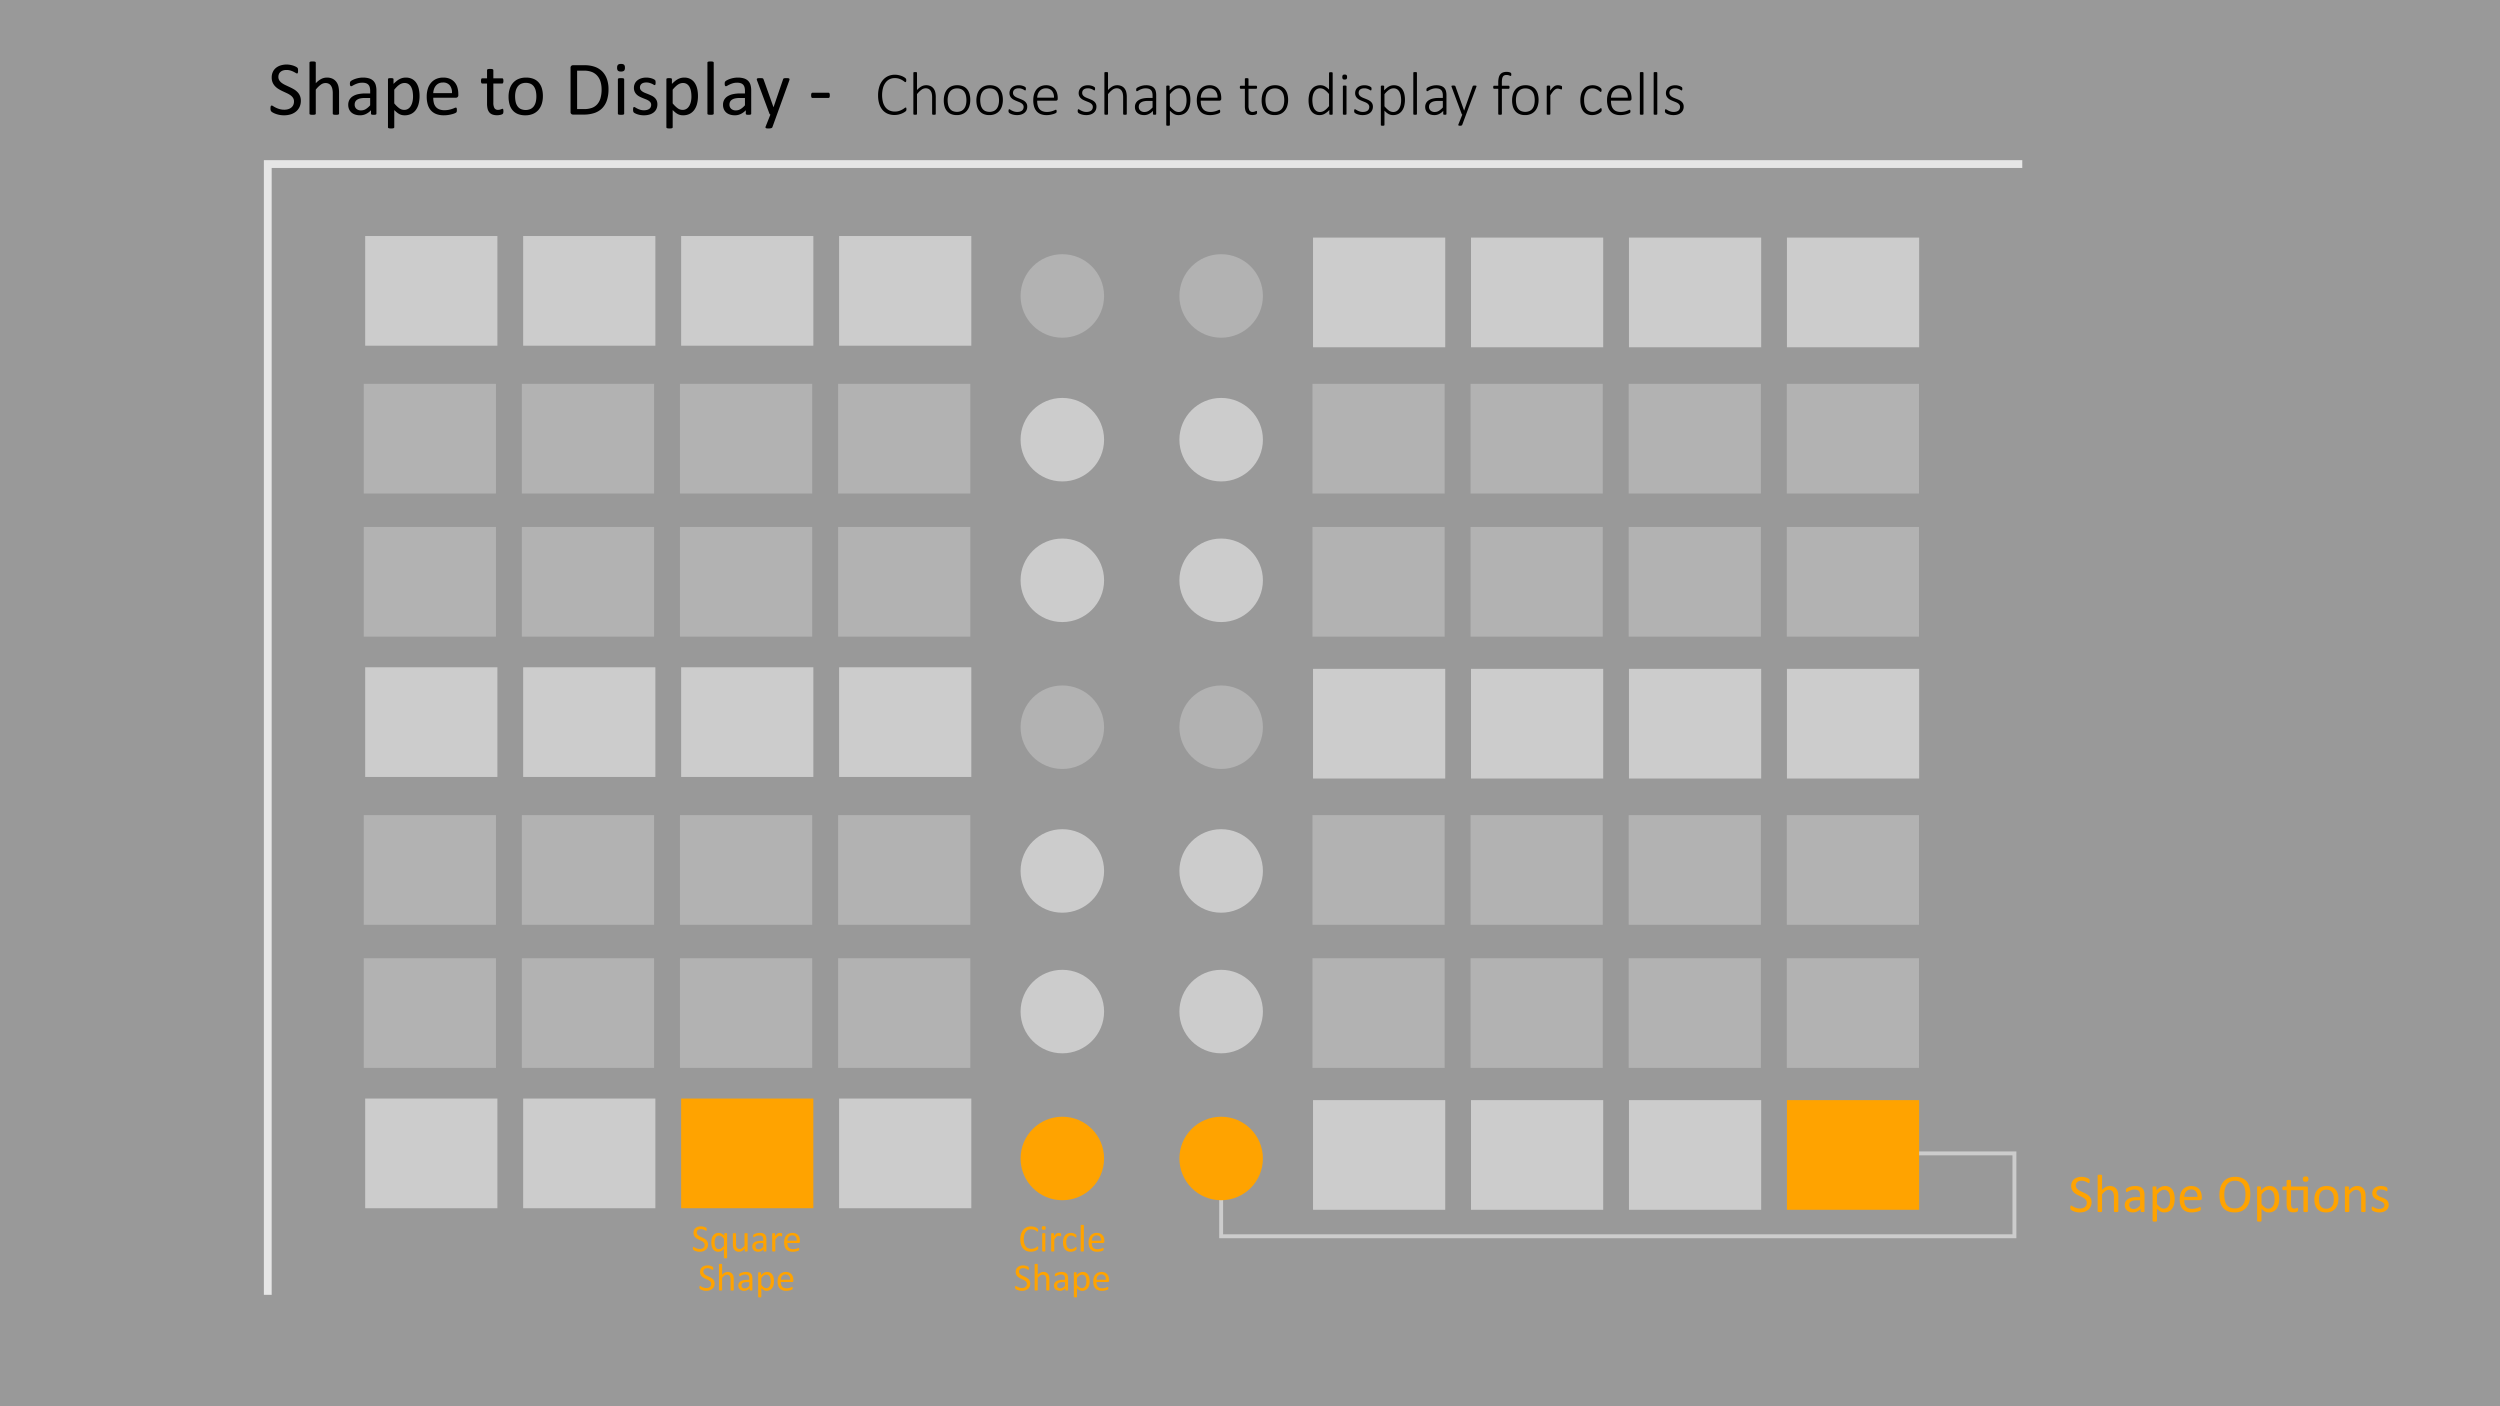 <svg id="Layer_1" data-name="Layer 1" xmlns="http://www.w3.org/2000/svg" viewBox="0 0 320 180"><rect x="0" y="0" width="320" height="180" fill="#333333" stroke="none"/><defs><style>.cls-1{fill:#646464;}.cls-2{fill:#999;}.cls-3,.cls-5{fill:none;stroke:#ccc;stroke-miterlimit:10;}.cls-4{fill:#fff;opacity:0.5;}.cls-5{stroke-width:0.5px;}.cls-6{fill:#ffa300;}</style></defs><rect class="cls-1" x="46.562" y="49.134" width="16.921" height="14.037"/><rect class="cls-2" x="66.965" y="30.211" width="16.921" height="14.037"/><rect class="cls-1" x="66.8" y="49.134" width="16.921" height="14.037"/><rect class="cls-1" x="66.8" y="67.452" width="16.921" height="14.037"/><rect class="cls-2" x="87.186" y="30.211" width="16.921" height="14.037"/><rect class="cls-1" x="87.039" y="49.134" width="16.921" height="14.037"/><rect class="cls-1" x="87.039" y="67.452" width="16.921" height="14.037"/><rect class="cls-2" x="107.406" y="30.211" width="16.921" height="14.037"/><rect class="cls-1" x="107.278" y="49.134" width="16.921" height="14.037"/><rect class="cls-1" x="107.278" y="67.452" width="16.921" height="14.037"/><rect class="cls-2" x="46.745" y="30.211" width="16.921" height="14.037"/><rect class="cls-1" x="46.562" y="67.452" width="16.921" height="14.037"/><rect class="cls-2" x="168.068" y="30.413" width="16.921" height="14.037"/><rect class="cls-1" x="167.995" y="49.134" width="16.921" height="14.037"/><rect class="cls-1" x="167.995" y="67.452" width="16.921" height="14.037"/><rect class="cls-2" x="188.288" y="30.413" width="16.921" height="14.037"/><rect class="cls-1" x="188.233" y="49.134" width="16.921" height="14.037"/><rect class="cls-1" x="188.233" y="67.452" width="16.921" height="14.037"/><rect class="cls-2" x="208.509" y="30.413" width="16.921" height="14.037"/><rect class="cls-1" x="208.472" y="49.134" width="16.921" height="14.037"/><rect class="cls-1" x="208.472" y="67.452" width="16.921" height="14.037"/><rect class="cls-2" x="228.729" y="30.413" width="16.921" height="14.037"/><rect class="cls-1" x="228.711" y="49.134" width="16.921" height="14.037"/><rect class="cls-1" x="228.711" y="67.452" width="16.921" height="14.037"/><circle class="cls-1" cx="156.308" cy="37.882" r="5.344"/><circle class="cls-2" cx="156.308" cy="74.279" r="5.344"/><circle class="cls-2" cx="156.308" cy="56.279" r="5.344"/><rect class="cls-1" x="46.562" y="104.336" width="16.921" height="14.037"/><rect class="cls-2" x="66.965" y="85.413" width="16.921" height="14.037"/><rect class="cls-1" x="66.8" y="104.336" width="16.921" height="14.037"/><rect class="cls-1" x="66.8" y="122.654" width="16.921" height="14.037"/><rect class="cls-2" x="87.186" y="85.413" width="16.921" height="14.037"/><rect class="cls-1" x="87.039" y="104.336" width="16.921" height="14.037"/><rect class="cls-1" x="87.039" y="122.654" width="16.921" height="14.037"/><rect class="cls-2" x="107.406" y="85.413" width="16.921" height="14.037"/><rect class="cls-1" x="107.278" y="104.336" width="16.921" height="14.037"/><rect class="cls-1" x="107.278" y="122.654" width="16.921" height="14.037"/><rect class="cls-2" x="46.745" y="85.413" width="16.921" height="14.037"/><rect class="cls-1" x="46.562" y="122.654" width="16.921" height="14.037"/><rect class="cls-2" x="168.068" y="85.614" width="16.921" height="14.037"/><rect class="cls-1" x="167.995" y="104.336" width="16.921" height="14.037"/><rect class="cls-1" x="167.995" y="122.654" width="16.921" height="14.037"/><rect class="cls-2" x="188.288" y="85.614" width="16.921" height="14.037"/><rect class="cls-1" x="188.233" y="104.336" width="16.921" height="14.037"/><rect class="cls-1" x="188.233" y="122.654" width="16.921" height="14.037"/><rect class="cls-2" x="208.509" y="85.614" width="16.921" height="14.037"/><rect class="cls-1" x="208.472" y="104.336" width="16.921" height="14.037"/><rect class="cls-1" x="208.472" y="122.654" width="16.921" height="14.037"/><rect class="cls-2" x="228.729" y="85.614" width="16.921" height="14.037"/><rect class="cls-1" x="228.711" y="104.336" width="16.921" height="14.037"/><rect class="cls-1" x="228.711" y="122.654" width="16.921" height="14.037"/><circle class="cls-1" cx="156.308" cy="93.084" r="5.344"/><circle class="cls-2" cx="156.308" cy="129.481" r="5.344"/><circle class="cls-2" cx="156.308" cy="111.481" r="5.344"/><circle class="cls-1" cx="135.978" cy="37.882" r="5.344"/><circle class="cls-2" cx="135.978" cy="74.279" r="5.344"/><circle class="cls-2" cx="135.978" cy="56.279" r="5.344"/><circle class="cls-1" cx="135.978" cy="93.084" r="5.344"/><circle class="cls-2" cx="135.978" cy="129.481" r="5.344"/><circle class="cls-2" cx="135.978" cy="111.481" r="5.344"/><rect class="cls-2" x="66.965" y="140.615" width="16.921" height="14.037"/><rect class="cls-2" x="107.406" y="140.615" width="16.921" height="14.037"/><rect class="cls-2" x="46.745" y="140.615" width="16.921" height="14.037"/><rect class="cls-2" x="168.068" y="140.816" width="16.921" height="14.037"/><rect class="cls-2" x="188.288" y="140.816" width="16.921" height="14.037"/><rect class="cls-2" x="208.509" y="140.816" width="16.921" height="14.037"/><polyline class="cls-3" points="34.275 165.739 34.275 21 258.851 21"/><rect class="cls-4" y="-0.008" width="320" height="180"/><polyline class="cls-5" points="241.264 147.634 257.846 147.634 257.846 158.24 156.308 158.24 156.308 149.154"/><rect class="cls-6" x="228.729" y="140.816" width="16.921" height="14.037"/><circle class="cls-6" cx="156.308" cy="148.285" r="5.344"/><rect class="cls-6" x="87.186" y="140.615" width="16.921" height="14.037"/><circle class="cls-6" cx="135.978" cy="148.285" r="5.344"/><path class="cls-6" d="M267.723,153.884a1.272,1.272,0,0,1-.115.553,1.182,1.182,0,0,1-.317.412,1.368,1.368,0,0,1-.479.255,2,2,0,0,1-.593.085,2.089,2.089,0,0,1-.412-.037,2.347,2.347,0,0,1-.339-.092,1.662,1.662,0,0,1-.249-.113.682.682,0,0,1-.141-.1.249.249,0,0,1-.058-.103.608.608,0,0,1-.019-.17.962.962,0,0,1,.007-.124.308.308,0,0,1,.021-.081.091.091,0,0,1,.034-.042.096.096,0,0,1,.048-.013.281.281,0,0,1,.135.059,2.048,2.048,0,0,0,.224.127,2.291,2.291,0,0,0,.33.128,1.504,1.504,0,0,0,.446.059,1.163,1.163,0,0,0,.35-.051.841.841,0,0,0,.274-.146.621.621,0,0,0,.176-.231.745.745,0,0,0,.062-.31.582.582,0,0,0-.086-.321.868.868,0,0,0-.226-.234,1.966,1.966,0,0,0-.319-.185c-.12-.056-.242-.112-.368-.171a3.917,3.917,0,0,1-.366-.192,1.569,1.569,0,0,1-.318-.25,1.153,1.153,0,0,1-.227-.337,1.112,1.112,0,0,1-.087-.463,1.159,1.159,0,0,1,.101-.494,1.018,1.018,0,0,1,.28-.364,1.261,1.261,0,0,1,.427-.224,1.814,1.814,0,0,1,.535-.077,1.693,1.693,0,0,1,.296.026,1.994,1.994,0,0,1,.28.068,1.567,1.567,0,0,1,.234.096.621.621,0,0,1,.135.085.252.252,0,0,1,.043.052.184.184,0,0,1,.017.048.553.553,0,0,1,.01.07c.002.027.003.062.003.105,0,.041-.002.077-.005.109a.451.451,0,0,1-.016.08.096.096,0,0,1-.029.048.062.062,0,0,1-.043.016.271.271,0,0,1-.118-.048c-.054-.032-.119-.067-.197-.107a1.751,1.751,0,0,0-.275-.109,1.195,1.195,0,0,0-.357-.05.939.939,0,0,0-.321.05.657.657,0,0,0-.226.131.529.529,0,0,0-.133.195.646.646,0,0,0-.044.239.57.57,0,0,0,.086.317.867.867,0,0,0,.227.236,2.02,2.02,0,0,0,.323.188q.181.086.369.173t.369.191a1.546,1.546,0,0,1,.323.246,1.116,1.116,0,0,1,.229.335A1.096,1.096,0,0,1,267.723,153.884Z"/><path class="cls-6" d="M271.148,155.038a.077.077,0,0,1-.014.047.104.104,0,0,1-.044.032.336.336,0,0,1-.086.02,1.069,1.069,0,0,1-.137.007,1.102,1.102,0,0,1-.14-.007.338.338,0,0,1-.086-.02.104.104,0,0,1-.044-.032.077.077,0,0,1-.014-.047v-1.801a1.768,1.768,0,0,0-.041-.424.888.888,0,0,0-.12-.277.521.521,0,0,0-.203-.178.647.647,0,0,0-.289-.06.727.727,0,0,0-.424.15,2.282,2.282,0,0,0-.444.44v2.149a.078.078,0,0,1-.014.047.104.104,0,0,1-.044.032.337.337,0,0,1-.085.02,1.103,1.103,0,0,1-.14.007,1.07,1.07,0,0,1-.137-.007.373.373,0,0,1-.087-.02.089.089,0,0,1-.044-.032.084.084,0,0,1-.012-.047v-4.566a.088.088,0,0,1,.012-.047.091.091,0,0,1,.044-.035.333.333,0,0,1,.087-.02,1.047,1.047,0,0,1,.137-.008,1.077,1.077,0,0,1,.14.008.302.302,0,0,1,.085.02.107.107,0,0,1,.044.035.082.082,0,0,1,.014.047v1.843a1.814,1.814,0,0,1,.489-.381,1.089,1.089,0,0,1,.496-.125,1.159,1.159,0,0,1,.518.104.925.925,0,0,1,.34.278,1.104,1.104,0,0,1,.186.408,2.427,2.427,0,0,1,.057.566Z"/><path class="cls-6" d="M274.494,155.042a.072.072,0,0,1-.027.061.178.178,0,0,1-.075.03.643.643,0,0,1-.14.011.693.693,0,0,1-.142-.011.159.159,0,0,1-.077-.03.076.076,0,0,1-.024-.061v-.308a1.516,1.516,0,0,1-.45.335,1.185,1.185,0,0,1-.524.119,1.438,1.438,0,0,1-.439-.062.949.949,0,0,1-.335-.184.817.817,0,0,1-.215-.293.97.97,0,0,1-.077-.397.912.912,0,0,1,.106-.451.876.876,0,0,1,.304-.318,1.497,1.497,0,0,1,.485-.189,3.023,3.023,0,0,1,.646-.064h.424v-.239a1.196,1.196,0,0,0-.038-.314.543.543,0,0,0-.121-.228.529.529,0,0,0-.217-.137,1.026,1.026,0,0,0-.328-.046,1.303,1.303,0,0,0-.374.05,1.998,1.998,0,0,0-.29.109c-.084.04-.153.076-.209.109a.286.286,0,0,1-.124.05.087.087,0,0,1-.048-.014.124.124,0,0,1-.036-.041.203.203,0,0,1-.022-.07.728.728,0,0,1,.005-.23.193.193,0,0,1,.059-.094.748.748,0,0,1,.159-.104,1.742,1.742,0,0,1,.26-.109,2.314,2.314,0,0,1,.321-.082,1.93,1.93,0,0,1,.352-.032,1.856,1.856,0,0,1,.564.075.912.912,0,0,1,.376.221.853.853,0,0,1,.208.36,1.742,1.742,0,0,1,.065.503Zm-.561-1.404h-.482a1.807,1.807,0,0,0-.403.039.823.823,0,0,0-.284.116.471.471,0,0,0-.166.185.547.547,0,0,0-.053.248.497.497,0,0,0,.152.381.601.601,0,0,0,.426.142.803.803,0,0,0,.412-.112,1.81,1.81,0,0,0,.398-.346Z"/><path class="cls-6" d="M278.36,153.452a2.744,2.744,0,0,1-.087.725,1.579,1.579,0,0,1-.256.546,1.15,1.15,0,0,1-.419.345,1.288,1.288,0,0,1-.571.121,1.083,1.083,0,0,1-.253-.027.915.915,0,0,1-.227-.085,1.32,1.32,0,0,1-.221-.147q-.109-.088-.232-.208v1.538a.082.082,0,0,1-.014.048.099.099,0,0,1-.044.034.332.332,0,0,1-.086.02,1.099,1.099,0,0,1-.14.007,1.066,1.066,0,0,1-.137-.007.368.368,0,0,1-.087-.02.087.087,0,0,1-.044-.034.09.09,0,0,1-.012-.048v-4.297a.104.104,0,0,1,.01-.049.086.086,0,0,1,.041-.033.295.295,0,0,1,.079-.019c.032-.003.071-.005.116-.005.048,0,.087.002.118.005a.288.288,0,0,1,.077.019.101.101,0,0,1,.043.033.093.093,0,0,1,.012.049v.414a3.394,3.394,0,0,1,.27-.25,1.657,1.657,0,0,1,.261-.176,1.196,1.196,0,0,1,.271-.105,1.135,1.135,0,0,1,.292-.036,1.165,1.165,0,0,1,.571.13,1.074,1.074,0,0,1,.384.355,1.575,1.575,0,0,1,.217.524A2.85,2.85,0,0,1,278.36,153.452Zm-.585.065a2.833,2.833,0,0,0-.036-.456,1.326,1.326,0,0,0-.123-.392.732.732,0,0,0-.236-.273.63.63,0,0,0-.368-.102.741.741,0,0,0-.216.032.868.868,0,0,0-.217.102,1.559,1.559,0,0,0-.231.185,2.891,2.891,0,0,0-.254.282v1.224a2.441,2.441,0,0,0,.444.434.747.747,0,0,0,.44.15.643.643,0,0,0,.366-.103.77.77,0,0,0,.248-.273,1.363,1.363,0,0,0,.139-.383A2.055,2.055,0,0,0,277.775,153.518Z"/><path class="cls-6" d="M281.833,153.367a.236.236,0,0,1-.067.19.23.23,0,0,1-.153.057H279.587a1.914,1.914,0,0,0,.051.462.892.892,0,0,0,.172.352.782.782,0,0,0,.312.226,1.241,1.241,0,0,0,.471.079,1.957,1.957,0,0,0,.392-.036,2.296,2.296,0,0,0,.297-.081c.084-.029.152-.056.206-.08a.348.348,0,0,1,.122-.035.079.079,0,0,1,.043.012.075.075,0,0,1,.029.035.268.268,0,0,1,.015.067.894.894,0,0,1,.005.104.703.703,0,0,1-.003.076c-.003.021-.005.041-.009.059a.144.144,0,0,1-.017.046.206.206,0,0,1-.031.039.476.476,0,0,1-.111.061,1.611,1.611,0,0,1-.239.084,3.286,3.286,0,0,1-.34.073,2.504,2.504,0,0,1-.412.032,1.912,1.912,0,0,1-.665-.105,1.233,1.233,0,0,1-.48-.314,1.34,1.34,0,0,1-.294-.523,2.437,2.437,0,0,1-.099-.73,2.307,2.307,0,0,1,.102-.713,1.519,1.519,0,0,1,.295-.537,1.294,1.294,0,0,1,.467-.338,1.522,1.522,0,0,1,.612-.118,1.483,1.483,0,0,1,.617.116,1.165,1.165,0,0,1,.419.312,1.264,1.264,0,0,1,.241.462,2.039,2.039,0,0,1,.077.566Zm-.567-.167a1.026,1.026,0,0,0-.198-.697.752.752,0,0,0-.617-.254.813.813,0,0,0-.368.079.805.805,0,0,0-.265.208.955.955,0,0,0-.165.303,1.253,1.253,0,0,0-.065.361Z"/><path class="cls-6" d="M288.043,152.861a3.432,3.432,0,0,1-.126.968,2.026,2.026,0,0,1-.378.732,1.649,1.649,0,0,1-.631.465,2.233,2.233,0,0,1-.885.162,2.264,2.264,0,0,1-.863-.148,1.514,1.514,0,0,1-.602-.432,1.845,1.845,0,0,1-.354-.705,3.629,3.629,0,0,1-.116-.967,3.337,3.337,0,0,1,.127-.95,1.98,1.98,0,0,1,.379-.727,1.68,1.68,0,0,1,.632-.461,2.232,2.232,0,0,1,.885-.163,2.264,2.264,0,0,1,.851.147,1.547,1.547,0,0,1,.604.429,1.831,1.831,0,0,1,.358.697A3.479,3.479,0,0,1,288.043,152.861Zm-.622.041a3.496,3.496,0,0,0-.066-.699,1.61,1.61,0,0,0-.222-.56,1.062,1.062,0,0,0-.415-.37,1.381,1.381,0,0,0-.642-.134,1.311,1.311,0,0,0-.642.143,1.21,1.21,0,0,0-.421.383,1.589,1.589,0,0,0-.232.558,3.152,3.152,0,0,0-.07.672,3.694,3.694,0,0,0,.065.718,1.596,1.596,0,0,0,.218.565,1.051,1.051,0,0,0,.412.369,1.412,1.412,0,0,0,.646.132,1.34,1.34,0,0,0,.649-.144,1.164,1.164,0,0,0,.423-.388,1.642,1.642,0,0,0,.229-.565A3.283,3.283,0,0,0,287.421,152.902Z"/><path class="cls-6" d="M291.738,153.452a2.744,2.744,0,0,1-.087.725,1.579,1.579,0,0,1-.256.546,1.15,1.15,0,0,1-.419.345,1.288,1.288,0,0,1-.571.121,1.083,1.083,0,0,1-.253-.027.914.914,0,0,1-.227-.085,1.312,1.312,0,0,1-.221-.147q-.109-.088-.233-.208v1.538a.083.083,0,0,1-.014.048.1.1,0,0,1-.044.034.332.332,0,0,1-.085.02,1.1,1.1,0,0,1-.14.007,1.067,1.067,0,0,1-.137-.007.368.368,0,0,1-.087-.02.086.086,0,0,1-.044-.034.09.09,0,0,1-.012-.048v-4.297a.104.104,0,0,1,.01-.049.087.087,0,0,1,.041-.033.295.295,0,0,1,.079-.019c.032-.003.071-.005.116-.005.048,0,.087.002.118.005a.287.287,0,0,1,.077.019.102.102,0,0,1,.043.033.093.093,0,0,1,.012.049v.414a3.394,3.394,0,0,1,.27-.25,1.657,1.657,0,0,1,.261-.176,1.198,1.198,0,0,1,.271-.105,1.135,1.135,0,0,1,.292-.036,1.164,1.164,0,0,1,.571.13,1.073,1.073,0,0,1,.384.355,1.573,1.573,0,0,1,.217.524A2.85,2.85,0,0,1,291.738,153.452Zm-.584.065a2.821,2.821,0,0,0-.036-.456,1.326,1.326,0,0,0-.123-.392.733.733,0,0,0-.236-.273.63.63,0,0,0-.368-.102.741.741,0,0,0-.216.032.868.868,0,0,0-.217.102,1.564,1.564,0,0,0-.231.185,2.891,2.891,0,0,0-.254.282v1.224a2.438,2.438,0,0,0,.444.434.747.747,0,0,0,.44.15.643.643,0,0,0,.366-.103.77.77,0,0,0,.248-.273,1.357,1.357,0,0,0,.139-.383A2.055,2.055,0,0,0,291.153,153.518Z"/><path class="cls-6" d="M295.231,151.874a.172.172,0,0,1,.14.046.208.208,0,0,1,.038.135v2.983a.078.078,0,0,1-.014.047.104.104,0,0,1-.046.032.373.373,0,0,1-.087.02,1.038,1.038,0,0,1-.133.007,1.104,1.104,0,0,1-.14-.007.373.373,0,0,1-.087-.02.104.104,0,0,1-.046-.032.078.078,0,0,1-.014-.047v-2.696H293.252v1.716a.976.976,0,0,0,.094.48.355.355,0,0,0,.337.162.558.558,0,0,0,.14-.016.979.979,0,0,0,.109-.032c.032-.012.059-.022.082-.032a.147.147,0,0,1,.061-.016.062.062,0,0,1,.032.009.058.058,0,0,1,.024.032.404.404,0,0,1,.015.065.673.673,0,0,1,.007.103.687.687,0,0,1-.014.155.193.193,0,0,1-.041.085.239.239,0,0,1-.082.053.662.662,0,0,1-.124.04c-.047.01-.097.019-.149.025a1.222,1.222,0,0,1-.157.011,1.189,1.189,0,0,1-.41-.063.666.666,0,0,1-.28-.192.794.794,0,0,1-.159-.325,1.899,1.899,0,0,1-.05-.463v-1.798h-.431a.093.093,0,0,1-.082-.055.381.381,0,0,1-.031-.178.621.621,0,0,1,.008-.109.318.318,0,0,1,.022-.073.084.084,0,0,1,.036-.041.102.102,0,0,1,.049-.012h.427v-.732a.086.086,0,0,1,.012-.044.103.103,0,0,1,.045-.036.287.287,0,0,1,.087-.021,1.044,1.044,0,0,1,.137-.008,1.074,1.074,0,0,1,.14.008.269.269,0,0,1,.086.021.117.117,0,0,1,.044.036.076.076,0,0,1,.014.044v.732Zm.243-.951a.371.371,0,0,1-.075.27.405.405,0,0,1-.277.071.396.396,0,0,1-.272-.069.364.364,0,0,1-.074-.265.371.371,0,0,1,.075-.27.405.405,0,0,1,.277-.071.396.396,0,0,1,.272.069A.364.364,0,0,1,295.474,150.923Z"/><path class="cls-6" d="M299.315,153.466a2.31,2.31,0,0,1-.099.692,1.534,1.534,0,0,1-.295.546,1.341,1.341,0,0,1-.492.356,1.705,1.705,0,0,1-.686.128,1.772,1.772,0,0,1-.661-.112,1.207,1.207,0,0,1-.47-.328,1.386,1.386,0,0,1-.28-.522,2.427,2.427,0,0,1-.092-.697,2.325,2.325,0,0,1,.098-.692,1.501,1.501,0,0,1,.294-.546,1.335,1.335,0,0,1,.49-.355,1.732,1.732,0,0,1,.687-.126,1.798,1.798,0,0,1,.662.112,1.234,1.234,0,0,1,.47.328,1.423,1.423,0,0,1,.282.523A2.377,2.377,0,0,1,299.315,153.466Zm-.585.038a2.319,2.319,0,0,0-.046-.472,1.157,1.157,0,0,0-.154-.39.759.759,0,0,0-.289-.265.955.955,0,0,0-.455-.098.969.969,0,0,0-.433.089.795.795,0,0,0-.298.251,1.132,1.132,0,0,0-.174.385,1.97,1.97,0,0,0-.057.485,2.335,2.335,0,0,0,.046.476,1.129,1.129,0,0,0,.155.388.777.777,0,0,0,.291.263.953.953,0,0,0,.455.098.971.971,0,0,0,.431-.089.805.805,0,0,0,.3-.249,1.091,1.091,0,0,0,.172-.383A2.038,2.038,0,0,0,298.731,153.504Z"/><path class="cls-6" d="M302.795,155.038a.077.077,0,0,1-.014.047.104.104,0,0,1-.044.032.338.338,0,0,1-.086.02,1.069,1.069,0,0,1-.137.007,1.102,1.102,0,0,1-.14-.007.336.336,0,0,1-.086-.02.104.104,0,0,1-.044-.032.077.077,0,0,1-.014-.047v-1.801a1.773,1.773,0,0,0-.041-.424.891.891,0,0,0-.12-.277.521.521,0,0,0-.203-.178.647.647,0,0,0-.289-.06.727.727,0,0,0-.424.15,2.282,2.282,0,0,0-.444.44v2.149a.077.077,0,0,1-.014.047.103.103,0,0,1-.044.032.337.337,0,0,1-.085.02,1.105,1.105,0,0,1-.14.007,1.069,1.069,0,0,1-.137-.007.373.373,0,0,1-.087-.02.089.089,0,0,1-.044-.032.084.084,0,0,1-.012-.047v-3.076a.097.097,0,0,1,.01-.046.093.093,0,0,1,.041-.034.26.26,0,0,1,.079-.02c.032-.003.074-.005.127-.005.05,0,.092.002.125.005a.223.223,0,0,1,.077.02.117.117,0,0,1,.04.034.087.087,0,0,1,.012.046v.407a1.899,1.899,0,0,1,.518-.426,1.118,1.118,0,0,1,.521-.135,1.159,1.159,0,0,1,.518.104.925.925,0,0,1,.34.278,1.102,1.102,0,0,1,.186.408,2.406,2.406,0,0,1,.057.562Z"/><path class="cls-6" d="M305.755,154.201a.983.983,0,0,1-.087.421.86.86,0,0,1-.248.31,1.118,1.118,0,0,1-.383.191,1.748,1.748,0,0,1-.489.065,1.796,1.796,0,0,1-.313-.025,1.776,1.776,0,0,1-.267-.065,1.441,1.441,0,0,1-.2-.082.592.592,0,0,1-.12-.077.195.195,0,0,1-.055-.096.653.653,0,0,1-.017-.167.749.749,0,0,1,.007-.109.362.362,0,0,1,.017-.072.073.073,0,0,1,.029-.039.077.077,0,0,1,.043-.012.237.237,0,0,1,.111.046c.049.03.109.065.182.101a1.619,1.619,0,0,0,.254.101,1.115,1.115,0,0,0,.338.046,1.013,1.013,0,0,0,.26-.03.625.625,0,0,0,.202-.091.392.392,0,0,0,.131-.152.472.472,0,0,0,.046-.219.353.353,0,0,0-.067-.219.633.633,0,0,0-.176-.156,1.404,1.404,0,0,0-.246-.122c-.091-.035-.185-.072-.282-.11a2.996,2.996,0,0,1-.283-.132,1.079,1.079,0,0,1-.248-.18.812.812,0,0,1-.176-.253.837.837,0,0,1-.067-.352.89.89,0,0,1,.07-.348.809.809,0,0,1,.21-.29,1.052,1.052,0,0,1,.35-.2,1.466,1.466,0,0,1,.491-.075,1.492,1.492,0,0,1,.246.02,1.869,1.869,0,0,1,.222.051,1.105,1.105,0,0,1,.169.067.68.68,0,0,1,.106.064.188.188,0,0,1,.048.047.14.14,0,0,1,.017.047c.004.017.007.038.011.062a.802.802,0,0,1,.005.093.958.958,0,0,1-.005.101.264.264,0,0,1-.018.07.086.086,0,0,1-.029.039.064.064,0,0,1-.038.012.183.183,0,0,1-.089-.037,1.184,1.184,0,0,0-.15-.08,1.586,1.586,0,0,0-.217-.08.982.982,0,0,0-.286-.038.896.896,0,0,0-.253.032.48.48,0,0,0-.179.093.395.395,0,0,0-.106.142.447.447,0,0,0-.036.178.362.362,0,0,0,.068.224.657.657,0,0,0,.178.159,1.45,1.45,0,0,0,.249.123c.093.036.189.074.285.113s.193.082.287.129a1.099,1.099,0,0,1,.252.175.8.8,0,0,1,.176.246A.813.813,0,0,1,305.755,154.201Z"/><path class="cls-6" d="M90.634,159.292a.927.927,0,0,1-.082.397.855.855,0,0,1-.228.294.991.991,0,0,1-.342.182,1.408,1.408,0,0,1-.423.061,1.55,1.55,0,0,1-.294-.027,1.523,1.523,0,0,1-.241-.067,1.134,1.134,0,0,1-.179-.08.463.463,0,0,1-.1-.07.182.182,0,0,1-.042-.075.444.444,0,0,1-.013-.12.638.638,0,0,1,.005-.09.215.215,0,0,1,.015-.057.061.061,0,0,1,.024-.031.065.065,0,0,1,.034-.008.198.198,0,0,1,.096.041,1.607,1.607,0,0,0,.16.09,1.493,1.493,0,0,0,.235.092,1.086,1.086,0,0,0,.319.043.786.786,0,0,0,.251-.037.574.574,0,0,0,.195-.103.455.455,0,0,0,.126-.164.539.539,0,0,0,.044-.223.416.416,0,0,0-.061-.23.606.606,0,0,0-.161-.167,1.421,1.421,0,0,0-.229-.132c-.085-.04-.173-.081-.262-.122a2.884,2.884,0,0,1-.261-.139,1.095,1.095,0,0,1-.227-.178.838.838,0,0,1-.163-.24.807.807,0,0,1-.062-.331.829.829,0,0,1,.072-.352.726.726,0,0,1,.2-.26.887.887,0,0,1,.306-.16,1.265,1.265,0,0,1,.382-.055,1.287,1.287,0,0,1,.211.018,1.451,1.451,0,0,1,.2.049,1.101,1.101,0,0,1,.168.068.422.422,0,0,1,.096.061.196.196,0,0,1,.031.036.144.144,0,0,1,.012.034.297.297,0,0,1,.007.05c.001.019.002.045.002.076a.627.627,0,0,1-.004.078.286.286,0,0,1-.011.058.073.073,0,0,1-.021.034.051.051,0,0,1-.031.011.202.202,0,0,1-.085-.034c-.038-.022-.085-.049-.14-.077a1.212,1.212,0,0,0-.197-.078.859.859,0,0,0-.255-.035.678.678,0,0,0-.23.035.473.473,0,0,0-.161.095.367.367,0,0,0-.095.139.464.464,0,0,0-.032.171.417.417,0,0,0,.061.228.628.628,0,0,0,.163.168,1.448,1.448,0,0,0,.23.135q.13.06.264.123c.089.041.177.087.264.137a1.102,1.102,0,0,1,.23.176.804.804,0,0,1,.164.239A.792.792,0,0,1,90.634,159.292Z"/><path class="cls-6" d="M93.071,160.989a.059.059,0,0,1-.011.034.089.089,0,0,1-.033.025.203.203,0,0,1-.061.015.99.99,0,0,1-.197,0,.232.232,0,0,1-.062-.015.064.064,0,0,1-.033-.025.065.065,0,0,1-.009-.034v-1.125a1.991,1.991,0,0,1-.191.169.988.988,0,0,1-.178.112.783.783,0,0,1-.177.061.939.939,0,0,1-.184.019.826.826,0,0,1-.408-.095.778.778,0,0,1-.274-.254,1.107,1.107,0,0,1-.155-.376,2.049,2.049,0,0,1-.049-.455,1.994,1.994,0,0,1,.061-.512,1.11,1.11,0,0,1,.182-.389.811.811,0,0,1,.298-.248.919.919,0,0,1,.409-.087.784.784,0,0,1,.183.02.707.707,0,0,1,.17.066,1.082,1.082,0,0,1,.171.117c.058.048.121.105.189.172v-.266a.06.06,0,0,1,.01-.036.071.071,0,0,1,.032-.022.168.168,0,0,1,.056-.014.711.711,0,0,1,.086-.004.682.682,0,0,1,.083.004.153.153,0,0,1,.055.014.061.061,0,0,1,.029.022.064.064,0,0,1,.009.036Zm-.405-2.417a1.571,1.571,0,0,0-.316-.309.545.545,0,0,0-.318-.106.453.453,0,0,0-.261.073.56.56,0,0,0-.174.192.915.915,0,0,0-.098.271,1.537,1.537,0,0,0-.031.308,1.988,1.988,0,0,0,.026.327.918.918,0,0,0,.089.281.552.552,0,0,0,.168.196.443.443,0,0,0,.264.074.51.51,0,0,0,.155-.022.576.576,0,0,0,.153-.072,1.232,1.232,0,0,0,.164-.134,1.991,1.991,0,0,0,.181-.201Z"/><path class="cls-6" d="M95.698,160.118a.056.056,0,0,1-.009.032.068.068,0,0,1-.03.023.19.19,0,0,1-.058.015.707.707,0,0,1-.086.005.753.753,0,0,1-.091-.005.18.18,0,0,1-.057-.015.062.062,0,0,1-.028-.023.065.065,0,0,1-.007-.032v-.291a1.366,1.366,0,0,1-.371.303.797.797,0,0,1-.371.096.842.842,0,0,1-.37-.074.651.651,0,0,1-.243-.198.813.813,0,0,1-.133-.293,1.792,1.792,0,0,1-.04-.407v-1.332a.058.058,0,0,1,.009-.033.069.069,0,0,1,.033-.024.18.18,0,0,1,.064-.015,1.224,1.224,0,0,1,.195,0,.167.167,0,0,1,.062.015.08.08,0,0,1,.033.024.055.055,0,0,1,.01.033V159.2a1.338,1.338,0,0,0,.028.309.577.577,0,0,0,.085.197.4.4,0,0,0,.145.127.441.441,0,0,0,.205.045.512.512,0,0,0,.302-.107,1.705,1.705,0,0,0,.318-.314v-1.535a.058.058,0,0,1,.009-.033.07.07,0,0,1,.033-.024.176.176,0,0,1,.062-.015,1.243,1.243,0,0,1,.197,0,.159.159,0,0,1,.061.015.102.102,0,0,1,.033.024.052.052,0,0,1,.011.033Z"/><path class="cls-6" d="M98.098,160.12a.051.051,0,0,1-.02.044.154.154,0,0,1-.054.022.616.616,0,0,1-.1.007.675.675,0,0,1-.102-.007.131.131,0,0,1-.055-.022.055.055,0,0,1-.017-.044v-.22a1.086,1.086,0,0,1-.321.239.858.858,0,0,1-.375.086,1.012,1.012,0,0,1-.314-.046.679.679,0,0,1-.239-.13.587.587,0,0,1-.154-.211.699.699,0,0,1-.055-.283.66.66,0,0,1,.076-.322.633.633,0,0,1,.217-.227,1.063,1.063,0,0,1,.347-.136,2.141,2.141,0,0,1,.461-.045h.303v-.171a.846.846,0,0,0-.027-.225.38.38,0,0,0-.087-.162.366.366,0,0,0-.155-.098.708.708,0,0,0-.234-.033.934.934,0,0,0-.267.035,1.436,1.436,0,0,0-.208.078c-.059.028-.109.055-.148.078a.208.208,0,0,1-.089.035.058.058,0,0,1-.034-.01.077.077,0,0,1-.026-.029.163.163,0,0,1-.016-.05.406.406,0,0,1-.005-.067.417.417,0,0,1,.009-.096.143.143,0,0,1,.041-.067.53.53,0,0,1,.114-.074,1.254,1.254,0,0,1,.185-.078,1.732,1.732,0,0,1,.23-.059,1.36,1.36,0,0,1,.252-.023,1.308,1.308,0,0,1,.403.054.652.652,0,0,1,.269.157.609.609,0,0,1,.149.258,1.248,1.248,0,0,1,.046.358Zm-.4-1.004h-.344a1.31,1.31,0,0,0-.288.028.597.597,0,0,0-.203.083.352.352,0,0,0-.119.132.401.401,0,0,0-.038.177.353.353,0,0,0,.109.273.428.428,0,0,0,.304.102.554.554,0,0,0,.294-.081,1.231,1.231,0,0,0,.285-.246Z"/><path class="cls-6" d="M100.122,158.065c0,.036-.001.065-.002.091a.217.217,0,0,1-.01.057.086.086,0,0,1-.018.032.042.042,0,0,1-.03.011.149.149,0,0,1-.048-.011c-.018-.008-.04-.015-.063-.022s-.05-.014-.079-.02a.416.416,0,0,0-.095-.01.303.303,0,0,0-.12.024.477.477,0,0,0-.123.08,1.054,1.054,0,0,0-.136.149c-.047.061-.099.138-.156.228v1.445a.053.053,0,0,1-.01.032.08.08,0,0,1-.032.023.201.201,0,0,1-.061.015.914.914,0,0,1-.1.005.888.888,0,0,1-.098-.005.21.21,0,0,1-.062-.015.072.072,0,0,1-.032-.023.06.06,0,0,1-.008-.032v-2.197a.067.067,0,0,1,.007-.033.063.063,0,0,1,.029-.024.146.146,0,0,1,.056-.015,1.031,1.031,0,0,1,.179,0,.13.13,0,0,1,.055.015.069.069,0,0,1,.028.024.058.058,0,0,1,.009.033v.319a1.716,1.716,0,0,1,.17-.215.94.94,0,0,1,.15-.131.47.47,0,0,1,.14-.065.532.532,0,0,1,.141-.018.657.657,0,0,1,.072.004.686.686,0,0,1,.084.013c.029.007.056.015.079.022a.166.166,0,0,1,.05.024.064.064,0,0,1,.019.024.109.109,0,0,1,.008.027.248.248,0,0,1,.005.051C100.121,157.997,100.122,158.027,100.122,158.065Z"/><path class="cls-6" d="M102.39,158.924a.17.17,0,0,1-.048.136.167.167,0,0,1-.109.04h-1.447a1.358,1.358,0,0,0,.037.329.639.639,0,0,0,.123.252.543.543,0,0,0,.223.161.895.895,0,0,0,.336.056,1.345,1.345,0,0,0,.28-.025,1.685,1.685,0,0,0,.212-.057c.06-.021.109-.041.147-.058a.236.236,0,0,1,.087-.026.054.054,0,0,1,.052.035.166.166,0,0,1,.011.047.618.618,0,0,1,.004.074c0,.021-.001.04-.002.056s-.004.029-.006.041a.11.11,0,0,1-.013.033.125.125,0,0,1-.021.028.389.389,0,0,1-.08.044,1.148,1.148,0,0,1-.171.06,2.421,2.421,0,0,1-.243.053,1.767,1.767,0,0,1-.294.023,1.356,1.356,0,0,1-.475-.076.881.881,0,0,1-.343-.225.965.965,0,0,1-.21-.373,1.745,1.745,0,0,1-.071-.523,1.643,1.643,0,0,1,.073-.509,1.069,1.069,0,0,1,.211-.383.922.922,0,0,1,.333-.242,1.103,1.103,0,0,1,.437-.084,1.054,1.054,0,0,1,.441.083.834.834,0,0,1,.299.224.889.889,0,0,1,.172.329,1.425,1.425,0,0,1,.055.404Zm-.405-.12a.736.736,0,0,0-.141-.498.538.538,0,0,0-.441-.18.589.589,0,0,0-.263.056.558.558,0,0,0-.189.149.678.678,0,0,0-.118.216.902.902,0,0,0-.047.257Z"/><path class="cls-6" d="M91.473,164.292a.927.927,0,0,1-.082.397.855.855,0,0,1-.228.294.992.992,0,0,1-.342.182,1.408,1.408,0,0,1-.423.061,1.549,1.549,0,0,1-.294-.027,1.527,1.527,0,0,1-.241-.067,1.142,1.142,0,0,1-.179-.08.465.465,0,0,1-.1-.07.184.184,0,0,1-.042-.075.444.444,0,0,1-.013-.12.653.653,0,0,1,.005-.09.211.211,0,0,1,.015-.057.061.061,0,0,1,.024-.031.065.065,0,0,1,.034-.008.199.199,0,0,1,.096.041,1.607,1.607,0,0,0,.16.09,1.493,1.493,0,0,0,.235.092,1.086,1.086,0,0,0,.319.043.786.786,0,0,0,.25-.037.574.574,0,0,0,.195-.103.455.455,0,0,0,.126-.164.539.539,0,0,0,.044-.223.417.417,0,0,0-.061-.23.606.606,0,0,0-.161-.167,1.421,1.421,0,0,0-.229-.132c-.085-.04-.173-.081-.262-.122a2.899,2.899,0,0,1-.261-.139,1.097,1.097,0,0,1-.227-.178.838.838,0,0,1-.163-.24.807.807,0,0,1-.062-.331.831.831,0,0,1,.072-.352.729.729,0,0,1,.2-.26.887.887,0,0,1,.306-.16,1.264,1.264,0,0,1,.382-.055,1.288,1.288,0,0,1,.211.018,1.451,1.451,0,0,1,.2.049,1.105,1.105,0,0,1,.168.068.418.418,0,0,1,.096.061.194.194,0,0,1,.031.036.144.144,0,0,1,.012.034.298.298,0,0,1,.007.05c.002.019.003.045.003.076a.627.627,0,0,1-.004.078.279.279,0,0,1-.011.058.072.072,0,0,1-.02.034.051.051,0,0,1-.031.011.202.202,0,0,1-.085-.034c-.038-.022-.085-.049-.14-.077a1.212,1.212,0,0,0-.197-.078.859.859,0,0,0-.255-.035.678.678,0,0,0-.23.035.473.473,0,0,0-.161.095.367.367,0,0,0-.095.139.464.464,0,0,0-.032.171.417.417,0,0,0,.061.228.628.628,0,0,0,.163.168,1.444,1.444,0,0,0,.23.135q.13.06.264.123c.089.041.177.087.264.137a1.102,1.102,0,0,1,.23.176.803.803,0,0,1,.164.239A.792.792,0,0,1,91.473,164.292Z"/><path class="cls-6" d="M93.919,165.118a.053.053,0,0,1-.01.032.08.08,0,0,1-.032.023.201.201,0,0,1-.061.015.888.888,0,0,1-.098.005.917.917,0,0,1-.1-.005.199.199,0,0,1-.061-.015.08.08,0,0,1-.032-.023.054.054,0,0,1-.01-.032v-1.287a1.267,1.267,0,0,0-.029-.303.619.619,0,0,0-.086-.197.368.368,0,0,0-.145-.127.459.459,0,0,0-.206-.045.523.523,0,0,0-.303.107,1.658,1.658,0,0,0-.317.315v1.536a.054.054,0,0,1-.01.032.08.08,0,0,1-.032.023.199.199,0,0,1-.061.015.917.917,0,0,1-.1.005.888.888,0,0,1-.098-.005.212.212,0,0,1-.062-.015.072.072,0,0,1-.032-.023.06.06,0,0,1-.008-.032v-3.262a.072.072,0,0,1,.008-.035.06.06,0,0,1,.032-.023.245.245,0,0,1,.062-.016.922.922,0,0,1,.098-.004.954.954,0,0,1,.1.004.229.229,0,0,1,.061.016.065.065,0,0,1,.032.023.064.064,0,0,1,.01.035v1.315a1.309,1.309,0,0,1,.349-.273.775.775,0,0,1,.354-.089.828.828,0,0,1,.37.074.673.673,0,0,1,.243.199.802.802,0,0,1,.133.292,1.781,1.781,0,0,1,.04.404Z"/><path class="cls-6" d="M96.309,165.12a.051.051,0,0,1-.02.044.154.154,0,0,1-.054.022.616.616,0,0,1-.1.007.675.675,0,0,1-.102-.007.132.132,0,0,1-.055-.022.055.055,0,0,1-.017-.044v-.22a1.087,1.087,0,0,1-.321.239.859.859,0,0,1-.375.086,1.011,1.011,0,0,1-.314-.046.679.679,0,0,1-.239-.13.587.587,0,0,1-.154-.211.699.699,0,0,1-.055-.283.66.66,0,0,1,.076-.322.634.634,0,0,1,.217-.227,1.064,1.064,0,0,1,.347-.136,2.141,2.141,0,0,1,.461-.045h.303v-.171a.841.841,0,0,0-.027-.225.381.381,0,0,0-.087-.162.366.366,0,0,0-.155-.098.708.708,0,0,0-.234-.033.934.934,0,0,0-.267.035,1.436,1.436,0,0,0-.208.078c-.059.028-.109.055-.148.078a.207.207,0,0,1-.089.035.058.058,0,0,1-.034-.01.078.078,0,0,1-.026-.029.162.162,0,0,1-.016-.05.407.407,0,0,1-.005-.067.418.418,0,0,1,.009-.096.143.143,0,0,1,.041-.067.526.526,0,0,1,.114-.074,1.255,1.255,0,0,1,.186-.078,1.728,1.728,0,0,1,.23-.059,1.36,1.36,0,0,1,.251-.023,1.309,1.309,0,0,1,.403.054.652.652,0,0,1,.269.157.609.609,0,0,1,.149.258,1.248,1.248,0,0,1,.046.358Zm-.4-1.004h-.344a1.311,1.311,0,0,0-.288.028.598.598,0,0,0-.203.083.352.352,0,0,0-.119.132.401.401,0,0,0-.038.177.353.353,0,0,0,.109.273.428.428,0,0,0,.304.102.554.554,0,0,0,.294-.081,1.232,1.232,0,0,0,.285-.246Z"/><path class="cls-6" d="M99.07,163.985a2.006,2.006,0,0,1-.062.517,1.13,1.13,0,0,1-.184.389.817.817,0,0,1-.299.247.923.923,0,0,1-.408.087.807.807,0,0,1-.181-.019.749.749,0,0,1-.163-.062.956.956,0,0,1-.157-.104q-.078-.065-.166-.149v1.099a.061.061,0,0,1-.01.034.073.073,0,0,1-.032.025.203.203,0,0,1-.061.015.917.917,0,0,1-.1.005.888.888,0,0,1-.098-.005.214.214,0,0,1-.062-.015.067.067,0,0,1-.032-.025.07.07,0,0,1-.008-.034v-3.068a.074.074,0,0,1,.007-.036.056.056,0,0,1,.029-.022.168.168,0,0,1,.056-.014.9.9,0,0,1,.167,0,.168.168,0,0,1,.055.014.061.061,0,0,1,.03.022.063.063,0,0,1,.009.036v.295a2.212,2.212,0,0,1,.193-.178,1.12,1.12,0,0,1,.187-.126.919.919,0,0,1,.192-.076.858.858,0,0,1,.209-.025.837.837,0,0,1,.408.093.769.769,0,0,1,.275.254,1.146,1.146,0,0,1,.155.375A2.019,2.019,0,0,1,99.07,163.985Zm-.417.046a2.033,2.033,0,0,0-.026-.326.932.932,0,0,0-.088-.279.52.52,0,0,0-.168-.195.449.449,0,0,0-.263-.073.525.525,0,0,0-.155.024.649.649,0,0,0-.155.073,1.104,1.104,0,0,0-.165.132,2.026,2.026,0,0,0-.182.201v.874a1.734,1.734,0,0,0,.317.31.527.527,0,0,0,.315.107.46.46,0,0,0,.262-.072.556.556,0,0,0,.177-.195.996.996,0,0,0,.1-.274A1.503,1.503,0,0,0,98.653,164.031Z"/><path class="cls-6" d="M101.551,163.924a.171.171,0,0,1-.048.136.167.167,0,0,1-.109.04H99.947a1.358,1.358,0,0,0,.037.329.642.642,0,0,0,.123.252.543.543,0,0,0,.223.161.896.896,0,0,0,.336.056,1.345,1.345,0,0,0,.28-.025,1.695,1.695,0,0,0,.212-.057c.06-.021.109-.041.147-.058a.236.236,0,0,1,.087-.026.054.054,0,0,1,.031.009.055.055,0,0,1,.021.026.169.169,0,0,1,.011.047.639.639,0,0,1,.004.074c0,.021-.001.04-.003.056s-.004.029-.006.041a.116.116,0,0,1-.013.033.128.128,0,0,1-.021.028.394.394,0,0,1-.08.044,1.148,1.148,0,0,1-.171.06,2.415,2.415,0,0,1-.243.053,1.766,1.766,0,0,1-.294.023,1.356,1.356,0,0,1-.475-.076.881.881,0,0,1-.343-.225.965.965,0,0,1-.21-.373,1.745,1.745,0,0,1-.071-.523,1.647,1.647,0,0,1,.073-.509,1.069,1.069,0,0,1,.211-.383.923.923,0,0,1,.333-.242,1.103,1.103,0,0,1,.437-.084,1.054,1.054,0,0,1,.441.083.835.835,0,0,1,.299.224.892.892,0,0,1,.172.329,1.425,1.425,0,0,1,.055.404Zm-.405-.12a.736.736,0,0,0-.141-.498.538.538,0,0,0-.441-.18.589.589,0,0,0-.263.056.558.558,0,0,0-.189.149.676.676,0,0,0-.118.216.905.905,0,0,0-.047.257Z"/><path class="cls-6" d="M132.891,159.732c0,.026-.001.049-.003.068a.284.284,0,0,1-.008.052.201.201,0,0,1-.016.039.207.207,0,0,1-.034.042.723.723,0,0,1-.102.074,1.283,1.283,0,0,1-.194.098,1.619,1.619,0,0,1-.267.08,1.501,1.501,0,0,1-.328.033,1.441,1.441,0,0,1-.556-.103,1.115,1.115,0,0,1-.422-.303,1.373,1.373,0,0,1-.269-.494,2.48,2.48,0,0,1,.007-1.378,1.53,1.53,0,0,1,.285-.521,1.219,1.219,0,0,1,.438-.326,1.385,1.385,0,0,1,.566-.112,1.406,1.406,0,0,1,.266.025,1.699,1.699,0,0,1,.239.065,1.051,1.051,0,0,1,.195.09.706.706,0,0,1,.119.084.302.302,0,0,1,.043.051.174.174,0,0,1,.016.04.517.517,0,0,1,.01.055c.002.021.004.046.004.075a.592.592,0,0,1-.005.084.247.247,0,0,1-.015.057.086.086,0,0,1-.023.034.048.048,0,0,1-.033.011.183.183,0,0,1-.096-.047,1.482,1.482,0,0,0-.158-.105,1.268,1.268,0,0,0-.236-.104,1.014,1.014,0,0,0-.333-.048.871.871,0,0,0-.384.084.808.808,0,0,0-.296.248,1.215,1.215,0,0,0-.19.399,2.193,2.193,0,0,0-.002,1.069,1.108,1.108,0,0,0,.186.386.779.779,0,0,0,.298.234.969.969,0,0,0,.4.079,1.046,1.046,0,0,0,.33-.047,1.256,1.256,0,0,0,.241-.103,1.768,1.768,0,0,0,.163-.103.195.195,0,0,1,.101-.047.057.057,0,0,1,.03.008.054.054,0,0,1,.019.028.25.25,0,0,1,.011.058C132.889,159.663,132.891,159.694,132.891,159.732Z"/><path class="cls-6" d="M133.85,157.179a.265.265,0,0,1-.054.192.4.4,0,0,1-.392.001.261.261,0,0,1-.052-.19.266.266,0,0,1,.054-.192.401.401,0,0,1,.392-.001A.261.261,0,0,1,133.85,157.179Zm-.046,2.94a.054.054,0,0,1-.01.032.08.08,0,0,1-.032.023.201.201,0,0,1-.061.015.916.916,0,0,1-.1.005.886.886,0,0,1-.098-.005.21.21,0,0,1-.062-.015.072.072,0,0,1-.032-.023.061.061,0,0,1-.008-.032v-2.197a.056.056,0,0,1,.041-.057.214.214,0,0,1,.062-.015.886.886,0,0,1,.098-.005.916.916,0,0,1,.1.005.204.204,0,0,1,.061.015.073.073,0,0,1,.032.024.058.058,0,0,1,.01.032Z"/><path class="cls-6" d="M135.833,158.065c0,.036-.001.065-.003.091a.217.217,0,0,1-.01.057.086.086,0,0,1-.019.032.042.042,0,0,1-.03.011.149.149,0,0,1-.048-.011c-.019-.008-.04-.015-.064-.022s-.05-.014-.079-.02a.415.415,0,0,0-.095-.01.303.303,0,0,0-.12.024.478.478,0,0,0-.123.08,1.054,1.054,0,0,0-.136.149c-.047.061-.099.138-.156.228v1.445a.054.054,0,0,1-.01.032.08.08,0,0,1-.032.023.199.199,0,0,1-.061.015.917.917,0,0,1-.1.005.888.888,0,0,1-.098-.005.211.211,0,0,1-.062-.015.072.072,0,0,1-.032-.023.06.06,0,0,1-.008-.032v-2.197a.067.067,0,0,1,.007-.033.063.063,0,0,1,.029-.024.146.146,0,0,1,.056-.015,1.031,1.031,0,0,1,.179,0,.129.129,0,0,1,.055.015.07.07,0,0,1,.028.024.058.058,0,0,1,.009.033v.319a1.706,1.706,0,0,1,.17-.215.931.931,0,0,1,.15-.131.469.469,0,0,1,.14-.065.532.532,0,0,1,.141-.018.655.655,0,0,1,.072.004.683.683,0,0,1,.084.013c.029.007.056.015.079.022a.166.166,0,0,1,.05.024.063.063,0,0,1,.02.024.105.105,0,0,1,.008.027.241.241,0,0,1,.005.051C135.832,157.997,135.833,158.027,135.833,158.065Z"/><path class="cls-6" d="M137.798,159.783c0,.027-.001.052-.002.072a.253.253,0,0,1-.008.051.271.271,0,0,1-.015.037.257.257,0,0,1-.039.046.604.604,0,0,1-.104.076.987.987,0,0,1-.165.08,1.257,1.257,0,0,1-.199.058,1.102,1.102,0,0,1-.222.022,1.069,1.069,0,0,1-.42-.078.803.803,0,0,1-.306-.229,1.046,1.046,0,0,1-.188-.369,1.782,1.782,0,0,1-.065-.504,1.741,1.741,0,0,1,.079-.558,1.047,1.047,0,0,1,.218-.382.854.854,0,0,1,.324-.222,1.118,1.118,0,0,1,.404-.071,1.006,1.006,0,0,1,.204.019,1.055,1.055,0,0,1,.182.051.852.852,0,0,1,.147.073.557.557,0,0,1,.094.071.345.345,0,0,1,.041.046.191.191,0,0,1,.018.04.236.236,0,0,1,.01.053c.002.019.002.044.002.073a.286.286,0,0,1-.022.133.064.064,0,0,1-.054.038.143.143,0,0,1-.085-.04,1.169,1.169,0,0,0-.121-.089.906.906,0,0,0-.177-.09.685.685,0,0,0-.245-.04.507.507,0,0,0-.445.224,1.131,1.131,0,0,0-.155.648,1.56,1.56,0,0,0,.04.372.771.771,0,0,0,.119.267.484.484,0,0,0,.192.16.609.609,0,0,0,.26.053.628.628,0,0,0,.244-.044,1.005,1.005,0,0,0,.182-.097c.052-.035.095-.066.13-.095a.154.154,0,0,1,.082-.043.044.044,0,0,1,.029.01.077.077,0,0,1,.021.033.25.25,0,0,1,.012.059A.711.711,0,0,1,137.798,159.783Z"/><path class="cls-6" d="M138.735,160.118a.053.053,0,0,1-.01.032.08.08,0,0,1-.032.023.201.201,0,0,1-.061.015.917.917,0,0,1-.1.005.888.888,0,0,1-.098-.005.21.21,0,0,1-.062-.015.072.072,0,0,1-.032-.023.06.06,0,0,1-.008-.032v-3.262a.072.072,0,0,1,.008-.035.06.06,0,0,1,.032-.023.243.243,0,0,1,.062-.016.922.922,0,0,1,.098-.004.954.954,0,0,1,.1.004.231.231,0,0,1,.061.016.065.065,0,0,1,.032.023.063.063,0,0,1,.01.035Z"/><path class="cls-6" d="M141.355,158.924a.171.171,0,0,1-.048.136.167.167,0,0,1-.109.04H139.751a1.358,1.358,0,0,0,.037.329.64.64,0,0,0,.123.252.543.543,0,0,0,.223.161.896.896,0,0,0,.336.056,1.345,1.345,0,0,0,.28-.025,1.695,1.695,0,0,0,.212-.057c.06-.021.109-.041.147-.058a.236.236,0,0,1,.087-.026.054.054,0,0,1,.031.009.055.055,0,0,1,.021.026.169.169,0,0,1,.011.047.639.639,0,0,1,.004.074c0,.021-.001.04-.003.056s-.004.029-.006.041a.116.116,0,0,1-.013.033.128.128,0,0,1-.021.028.394.394,0,0,1-.08.044,1.148,1.148,0,0,1-.171.06,2.415,2.415,0,0,1-.243.053,1.766,1.766,0,0,1-.294.023,1.356,1.356,0,0,1-.475-.076.881.881,0,0,1-.343-.225.965.965,0,0,1-.21-.373,1.745,1.745,0,0,1-.071-.523,1.647,1.647,0,0,1,.073-.509,1.069,1.069,0,0,1,.211-.383.923.923,0,0,1,.333-.242,1.103,1.103,0,0,1,.437-.084,1.054,1.054,0,0,1,.441.083.835.835,0,0,1,.299.224.892.892,0,0,1,.172.329,1.425,1.425,0,0,1,.055.404Zm-.405-.12a.736.736,0,0,0-.141-.498.538.538,0,0,0-.441-.18.589.589,0,0,0-.263.056.558.558,0,0,0-.189.149.676.676,0,0,0-.118.216.905.905,0,0,0-.047.257Z"/><path class="cls-6" d="M131.877,164.292a.927.927,0,0,1-.082.397.853.853,0,0,1-.228.294.992.992,0,0,1-.342.182,1.409,1.409,0,0,1-.423.061,1.551,1.551,0,0,1-.294-.027,1.526,1.526,0,0,1-.241-.067,1.138,1.138,0,0,1-.179-.08.465.465,0,0,1-.1-.07.184.184,0,0,1-.042-.075.444.444,0,0,1-.013-.12.653.653,0,0,1,.005-.09.211.211,0,0,1,.015-.057.061.061,0,0,1,.024-.031.065.065,0,0,1,.034-.008.198.198,0,0,1,.096.041,1.61,1.61,0,0,0,.16.09,1.489,1.489,0,0,0,.235.092,1.086,1.086,0,0,0,.319.043.786.786,0,0,0,.25-.037.574.574,0,0,0,.195-.103.455.455,0,0,0,.126-.164.539.539,0,0,0,.044-.223.417.417,0,0,0-.061-.23.606.606,0,0,0-.161-.167,1.421,1.421,0,0,0-.229-.132c-.085-.04-.173-.081-.262-.122a2.91,2.91,0,0,1-.261-.139,1.095,1.095,0,0,1-.227-.178.838.838,0,0,1-.163-.24.807.807,0,0,1-.062-.331.831.831,0,0,1,.072-.352.729.729,0,0,1,.2-.26.887.887,0,0,1,.306-.16,1.264,1.264,0,0,1,.382-.055,1.288,1.288,0,0,1,.211.018,1.451,1.451,0,0,1,.2.049,1.1,1.1,0,0,1,.167.068.417.417,0,0,1,.096.061.194.194,0,0,1,.031.036.144.144,0,0,1,.012.034.298.298,0,0,1,.007.05c.002.019.003.045.003.076a.627.627,0,0,1-.004.078.279.279,0,0,1-.011.058.072.072,0,0,1-.02.034.051.051,0,0,1-.031.011.202.202,0,0,1-.085-.034c-.038-.022-.085-.049-.14-.077a1.211,1.211,0,0,0-.197-.078.859.859,0,0,0-.255-.035.678.678,0,0,0-.23.035.471.471,0,0,0-.161.095.367.367,0,0,0-.095.139.464.464,0,0,0-.032.171.418.418,0,0,0,.061.228.631.631,0,0,0,.163.168,1.45,1.45,0,0,0,.231.135q.13.06.264.123c.089.041.177.087.264.137a1.1,1.1,0,0,1,.231.176.803.803,0,0,1,.164.239A.792.792,0,0,1,131.877,164.292Z"/><path class="cls-6" d="M134.324,165.118a.053.053,0,0,1-.01.032.08.08,0,0,1-.032.023.201.201,0,0,1-.061.015.886.886,0,0,1-.098.005.917.917,0,0,1-.1-.005.199.199,0,0,1-.061-.015.08.08,0,0,1-.032-.023.054.054,0,0,1-.01-.032v-1.287a1.268,1.268,0,0,0-.029-.303.619.619,0,0,0-.086-.197.368.368,0,0,0-.145-.127.459.459,0,0,0-.206-.045.523.523,0,0,0-.303.107,1.658,1.658,0,0,0-.317.315v1.536a.054.054,0,0,1-.01.032.08.08,0,0,1-.032.023.199.199,0,0,1-.061.015.917.917,0,0,1-.1.005.888.888,0,0,1-.098-.005.212.212,0,0,1-.062-.015.072.072,0,0,1-.032-.023.06.06,0,0,1-.008-.032v-3.262a.072.072,0,0,1,.008-.035.06.06,0,0,1,.032-.023.245.245,0,0,1,.062-.016.922.922,0,0,1,.098-.004.954.954,0,0,1,.1.004.229.229,0,0,1,.061.016.065.065,0,0,1,.032.023.064.064,0,0,1,.01.035v1.315a1.308,1.308,0,0,1,.349-.273.775.775,0,0,1,.354-.089.828.828,0,0,1,.37.074.672.672,0,0,1,.243.199.799.799,0,0,1,.133.292,1.775,1.775,0,0,1,.04.404Z"/><path class="cls-6" d="M136.714,165.12a.051.051,0,0,1-.019.044.154.154,0,0,1-.054.022.616.616,0,0,1-.1.007.675.675,0,0,1-.102-.007.132.132,0,0,1-.055-.022.055.055,0,0,1-.017-.044v-.22a1.086,1.086,0,0,1-.321.239.858.858,0,0,1-.375.086,1.01,1.01,0,0,1-.313-.046.679.679,0,0,1-.239-.13.587.587,0,0,1-.154-.211.699.699,0,0,1-.055-.283.66.66,0,0,1,.076-.322.633.633,0,0,1,.217-.227,1.063,1.063,0,0,1,.347-.136,2.141,2.141,0,0,1,.461-.045h.303v-.171a.846.846,0,0,0-.027-.225.381.381,0,0,0-.087-.162.367.367,0,0,0-.155-.098.708.708,0,0,0-.234-.033.934.934,0,0,0-.267.035,1.436,1.436,0,0,0-.208.078c-.059.028-.109.055-.148.078a.208.208,0,0,1-.089.035.058.058,0,0,1-.034-.01.079.079,0,0,1-.026-.029.163.163,0,0,1-.016-.05.406.406,0,0,1-.005-.067.417.417,0,0,1,.009-.096.144.144,0,0,1,.041-.067.53.53,0,0,1,.114-.074,1.251,1.251,0,0,1,.186-.078,1.724,1.724,0,0,1,.23-.059,1.359,1.359,0,0,1,.251-.023,1.308,1.308,0,0,1,.403.054.652.652,0,0,1,.269.157.609.609,0,0,1,.149.258,1.248,1.248,0,0,1,.046.358Zm-.4-1.004h-.344a1.31,1.31,0,0,0-.288.028.598.598,0,0,0-.203.083.352.352,0,0,0-.119.132.401.401,0,0,0-.038.177.353.353,0,0,0,.109.273.428.428,0,0,0,.304.102.554.554,0,0,0,.294-.081,1.232,1.232,0,0,0,.285-.246Z"/><path class="cls-6" d="M139.475,163.985a2.001,2.001,0,0,1-.062.517,1.128,1.128,0,0,1-.184.389.816.816,0,0,1-.299.247.923.923,0,0,1-.408.087.807.807,0,0,1-.181-.019.752.752,0,0,1-.163-.062.96.96,0,0,1-.157-.104q-.078-.065-.166-.149v1.099a.061.061,0,0,1-.01.034.073.073,0,0,1-.032.025.204.204,0,0,1-.061.015.917.917,0,0,1-.1.005.888.888,0,0,1-.098-.005.214.214,0,0,1-.062-.015.067.067,0,0,1-.032-.025.07.07,0,0,1-.008-.034v-3.068a.074.074,0,0,1,.007-.036.056.056,0,0,1,.029-.022.168.168,0,0,1,.056-.014.901.901,0,0,1,.168,0,.168.168,0,0,1,.055.014.061.061,0,0,1,.03.022.064.064,0,0,1,.009.036v.295a2.226,2.226,0,0,1,.193-.178,1.124,1.124,0,0,1,.187-.126.92.92,0,0,1,.192-.076.857.857,0,0,1,.209-.025.837.837,0,0,1,.408.093.771.771,0,0,1,.275.254,1.148,1.148,0,0,1,.155.375A2.019,2.019,0,0,1,139.475,163.985Zm-.417.046a2.033,2.033,0,0,0-.026-.326.932.932,0,0,0-.088-.279.52.52,0,0,0-.168-.195.45.45,0,0,0-.263-.073.525.525,0,0,0-.155.024.649.649,0,0,0-.155.073,1.105,1.105,0,0,0-.165.132,2.038,2.038,0,0,0-.182.201v.874a1.734,1.734,0,0,0,.317.31.527.527,0,0,0,.314.107.46.46,0,0,0,.262-.072.556.556,0,0,0,.177-.195,1.002,1.002,0,0,0,.1-.274A1.503,1.503,0,0,0,139.058,164.031Z"/><path class="cls-6" d="M141.956,163.924a.171.171,0,0,1-.048.136.167.167,0,0,1-.109.04h-1.447a1.358,1.358,0,0,0,.037.329.64.64,0,0,0,.123.252.543.543,0,0,0,.223.161.896.896,0,0,0,.336.056,1.343,1.343,0,0,0,.28-.025,1.692,1.692,0,0,0,.212-.057c.06-.021.109-.041.147-.058a.236.236,0,0,1,.087-.026.054.054,0,0,1,.052.035.166.166,0,0,1,.011.047.618.618,0,0,1,.004.074c0,.021-.001.04-.002.056s-.004.029-.006.041a.11.11,0,0,1-.013.033.124.124,0,0,1-.021.028.394.394,0,0,1-.08.044,1.148,1.148,0,0,1-.171.06,2.421,2.421,0,0,1-.243.053,1.766,1.766,0,0,1-.294.023,1.356,1.356,0,0,1-.475-.076.881.881,0,0,1-.343-.225.965.965,0,0,1-.21-.373,1.745,1.745,0,0,1-.071-.523,1.643,1.643,0,0,1,.073-.509,1.069,1.069,0,0,1,.211-.383.922.922,0,0,1,.333-.242,1.103,1.103,0,0,1,.437-.084,1.053,1.053,0,0,1,.441.083.835.835,0,0,1,.299.224.89.89,0,0,1,.172.329,1.425,1.425,0,0,1,.055.404Zm-.405-.12a.735.735,0,0,0-.141-.498.538.538,0,0,0-.441-.18.589.589,0,0,0-.263.056.557.557,0,0,0-.189.149.676.676,0,0,0-.118.216.905.905,0,0,0-.047.257Z"/><path d="M38.509,12.895a1.837,1.837,0,0,1-.164.791,1.703,1.703,0,0,1-.454.589,1.977,1.977,0,0,1-.684.363,2.853,2.853,0,0,1-.847.122,3.007,3.007,0,0,1-.588-.054,3.302,3.302,0,0,1-.483-.132,2.273,2.273,0,0,1-.356-.161.962.962,0,0,1-.2-.142.358.358,0,0,1-.083-.149.863.863,0,0,1-.027-.241,1.379,1.379,0,0,1,.01-.179.418.418,0,0,1,.029-.114.131.131,0,0,1,.049-.061.14.14,0,0,1,.068-.017.396.396,0,0,1,.193.083,3.022,3.022,0,0,0,.32.181,3.069,3.069,0,0,0,.471.183,2.136,2.136,0,0,0,.637.086,1.625,1.625,0,0,0,.5-.073,1.175,1.175,0,0,0,.391-.208.894.894,0,0,0,.251-.329,1.071,1.071,0,0,0,.088-.444.833.833,0,0,0-.122-.459,1.232,1.232,0,0,0-.322-.334,2.731,2.731,0,0,0-.457-.264c-.171-.08-.346-.162-.525-.244q-.269-.126-.522-.276a2.201,2.201,0,0,1-.454-.356,1.663,1.663,0,0,1-.325-.48,1.606,1.606,0,0,1-.124-.662,1.649,1.649,0,0,1,.144-.705,1.451,1.451,0,0,1,.4-.52,1.776,1.776,0,0,1,.61-.319,2.534,2.534,0,0,1,.764-.11,2.587,2.587,0,0,1,.422.036,3.131,3.131,0,0,1,.4.098,2.325,2.325,0,0,1,.334.137.856.856,0,0,1,.193.123.364.364,0,0,1,.061.072.283.283,0,0,1,.025.068.776.776,0,0,1,.015.1c.003.039.005.09.005.151a1.483,1.483,0,0,1-.007.156.604.604,0,0,1-.022.115.146.146,0,0,1-.042.068.099.099,0,0,1-.061.021.391.391,0,0,1-.169-.068c-.077-.046-.17-.097-.281-.154a2.571,2.571,0,0,0-.393-.156,1.724,1.724,0,0,0-.51-.07,1.358,1.358,0,0,0-.459.07.95.95,0,0,0-.322.189.75.75,0,0,0-.191.278.924.924,0,0,0-.063.342.822.822,0,0,0,.122.454,1.247,1.247,0,0,0,.325.337,2.882,2.882,0,0,0,.462.269q.258.121.527.247c.179.082.355.174.527.273a2.166,2.166,0,0,1,.461.352,1.524,1.524,0,0,1,.452,1.13Z"/><path d="M43.401,14.545a.105.105,0,0,1-.02.066.147.147,0,0,1-.064.047.468.468,0,0,1-.122.029,1.542,1.542,0,0,1-.195.01,1.593,1.593,0,0,1-.2-.01.468.468,0,0,1-.122-.029.147.147,0,0,1-.064-.047.105.105,0,0,1-.02-.066V11.972a2.533,2.533,0,0,0-.059-.606,1.252,1.252,0,0,0-.171-.396.744.744,0,0,0-.291-.254.921.921,0,0,0-.413-.088,1.039,1.039,0,0,0-.605.215,3.298,3.298,0,0,0-.635.63v3.071a.105.105,0,0,1-.02.066.147.147,0,0,1-.064.047.468.468,0,0,1-.122.029,1.59,1.59,0,0,1-.2.01,1.544,1.544,0,0,1-.195-.01.508.508,0,0,1-.124-.029.129.129,0,0,1-.064-.047.119.119,0,0,1-.017-.066V8.021a.135.135,0,0,1,.017-.068.126.126,0,0,1,.064-.049.508.508,0,0,1,.124-.029,1.563,1.563,0,0,1,.195-.01,1.61,1.61,0,0,1,.2.01.468.468,0,0,1,.122.029.143.143,0,0,1,.064.049.118.118,0,0,1,.02.068v2.632a2.611,2.611,0,0,1,.698-.545,1.559,1.559,0,0,1,.708-.178,1.665,1.665,0,0,1,.74.148,1.333,1.333,0,0,1,.486.399,1.586,1.586,0,0,1,.266.584,3.495,3.495,0,0,1,.081.808Z"/><path d="M48.182,14.55a.103.103,0,0,1-.039.088.275.275,0,0,1-.107.044,1.029,1.029,0,0,1-.2.015,1.119,1.119,0,0,1-.203-.015.243.243,0,0,1-.11-.044.109.109,0,0,1-.034-.088V14.11a2.177,2.177,0,0,1-.642.478,1.698,1.698,0,0,1-.75.171,2.034,2.034,0,0,1-.627-.091,1.343,1.343,0,0,1-.478-.261,1.173,1.173,0,0,1-.308-.42,1.388,1.388,0,0,1-.11-.566,1.31,1.31,0,0,1,.151-.644,1.253,1.253,0,0,1,.434-.454,2.15,2.15,0,0,1,.693-.272,4.346,4.346,0,0,1,.923-.09h.606V11.62a1.708,1.708,0,0,0-.054-.449.768.768,0,0,0-.173-.324.727.727,0,0,0-.31-.195,1.419,1.419,0,0,0-.469-.066,1.875,1.875,0,0,0-.535.07,2.979,2.979,0,0,0-.415.156c-.119.058-.218.109-.298.156a.406.406,0,0,1-.178.071.123.123,0,0,1-.068-.02.162.162,0,0,1-.051-.059.3.3,0,0,1-.032-.101,1.013,1.013,0,0,1,.007-.326.276.276,0,0,1,.083-.135,1.066,1.066,0,0,1,.227-.148,2.391,2.391,0,0,1,.371-.156,3.186,3.186,0,0,1,.459-.117,2.707,2.707,0,0,1,.503-.047,2.647,2.647,0,0,1,.806.107,1.309,1.309,0,0,1,.537.315,1.224,1.224,0,0,1,.298.516,2.489,2.489,0,0,1,.093.718Zm-.801-2.007h-.689a2.619,2.619,0,0,0-.576.056,1.221,1.221,0,0,0-.405.166.7.7,0,0,0-.237.264.798.798,0,0,0-.076.354.707.707,0,0,0,.217.544.855.855,0,0,0,.608.203,1.132,1.132,0,0,0,.588-.161,2.533,2.533,0,0,0,.569-.493Z"/><path d="M53.704,12.279a3.958,3.958,0,0,1-.125,1.035,2.254,2.254,0,0,1-.366.778,1.639,1.639,0,0,1-.598.494A1.845,1.845,0,0,1,51.8,14.76a1.558,1.558,0,0,1-.361-.039,1.383,1.383,0,0,1-.325-.122,1.88,1.88,0,0,1-.315-.21c-.104-.085-.215-.184-.332-.298v2.197a.118.118,0,0,1-.02.068.143.143,0,0,1-.064.049.472.472,0,0,1-.122.029,1.615,1.615,0,0,1-.2.01,1.563,1.563,0,0,1-.195-.01.512.512,0,0,1-.125-.029.125.125,0,0,1-.063-.049.134.134,0,0,1-.017-.068V10.15a.153.153,0,0,1,.015-.071.118.118,0,0,1,.059-.046.364.364,0,0,1,.112-.026,1.797,1.797,0,0,1,.335,0,.359.359,0,0,1,.11.026.132.132,0,0,1,.061.046.136.136,0,0,1,.017.071v.591a4.622,4.622,0,0,1,.386-.356,2.297,2.297,0,0,1,.374-.251,1.777,1.777,0,0,1,.386-.152,1.704,1.704,0,0,1,.417-.051,1.665,1.665,0,0,1,.815.185,1.539,1.539,0,0,1,.549.508,2.263,2.263,0,0,1,.31.75A4.058,4.058,0,0,1,53.704,12.279Zm-.835.093a4.009,4.009,0,0,0-.052-.652,1.887,1.887,0,0,0-.177-.559,1.047,1.047,0,0,0-.337-.391.9.9,0,0,0-.526-.146,1.051,1.051,0,0,0-.31.047,1.22,1.22,0,0,0-.309.146,2.134,2.134,0,0,0-.329.264,4.039,4.039,0,0,0-.364.402v1.748a3.498,3.498,0,0,0,.634.62,1.061,1.061,0,0,0,.629.215.916.916,0,0,0,.523-.146,1.102,1.102,0,0,0,.354-.391,1.962,1.962,0,0,0,.199-.547A2.956,2.956,0,0,0,52.869,12.372Z"/><path d="M58.665,12.157a.339.339,0,0,1-.096.272.333.333,0,0,1-.218.08h-2.894a2.699,2.699,0,0,0,.074.659,1.269,1.269,0,0,0,.245.503,1.11,1.11,0,0,0,.447.322,1.772,1.772,0,0,0,.672.112,2.679,2.679,0,0,0,.56-.052,3.226,3.226,0,0,0,.424-.114c.119-.042.217-.081.294-.114a.466.466,0,0,1,.174-.052.116.116,0,0,1,.061.017.114.114,0,0,1,.042.052.357.357,0,0,1,.022.095,1.29,1.29,0,0,1,.007.149,1.048,1.048,0,0,1-.005.11c-.004.03-.007.059-.012.082a.209.209,0,0,1-.025.066.283.283,0,0,1-.044.057.751.751,0,0,1-.159.088,2.401,2.401,0,0,1-.342.119,4.848,4.848,0,0,1-.486.105,3.62,3.62,0,0,1-.588.046,2.731,2.731,0,0,1-.95-.151,1.762,1.762,0,0,1-.686-.449,1.916,1.916,0,0,1-.42-.747,3.489,3.489,0,0,1-.142-1.045,3.296,3.296,0,0,1,.146-1.019,2.145,2.145,0,0,1,.422-.766,1.851,1.851,0,0,1,.666-.484,2.202,2.202,0,0,1,.874-.168,2.118,2.118,0,0,1,.881.166,1.658,1.658,0,0,1,.598.447,1.789,1.789,0,0,1,.344.658,2.892,2.892,0,0,1,.11.809Zm-.811-.239a1.468,1.468,0,0,0-.283-.996,1.073,1.073,0,0,0-.882-.361,1.161,1.161,0,0,0-.525.112,1.135,1.135,0,0,0-.378.298,1.361,1.361,0,0,0-.236.433,1.794,1.794,0,0,0-.093.515Z"/><path d="M64.437,14.223a1.011,1.011,0,0,1-.02.225.253.253,0,0,1-.059.122.366.366,0,0,1-.117.073.912.912,0,0,1-.178.056c-.067.016-.138.027-.212.037a1.746,1.746,0,0,1-.225.015,1.684,1.684,0,0,1-.586-.091.933.933,0,0,1-.4-.273,1.125,1.125,0,0,1-.227-.463,2.73,2.73,0,0,1-.071-.662V10.692h-.615a.133.133,0,0,1-.117-.078.544.544,0,0,1-.044-.254.831.831,0,0,1,.012-.156.469.469,0,0,1,.032-.105.128.128,0,0,1,.051-.059.154.154,0,0,1,.071-.017h.61V8.979a.126.126,0,0,1,.017-.063.133.133,0,0,1,.064-.051.395.395,0,0,1,.124-.032,1.566,1.566,0,0,1,.195-.01,1.613,1.613,0,0,1,.2.01.367.367,0,0,1,.122.032.151.151,0,0,1,.064.051.111.111,0,0,1,.02.063v1.045h1.128a.14.14,0,0,1,.068.017.147.147,0,0,1,.051.059.342.342,0,0,1,.032.105,1.066,1.066,0,0,1,.01.156.544.544,0,0,1-.044.254.132.132,0,0,1-.117.078H63.148v2.451a1.395,1.395,0,0,0,.134.685.507.507,0,0,0,.481.232.887.887,0,0,0,.2-.021c.059-.016.111-.03.156-.047s.085-.031.117-.047a.234.234,0,0,1,.088-.021.098.098,0,0,1,.046.012.087.087,0,0,1,.034.047.518.518,0,0,1,.022.093A.926.926,0,0,1,64.437,14.223Z"/><path d="M69.49,12.299a3.303,3.303,0,0,1-.142.989,2.18,2.18,0,0,1-.422.778,1.927,1.927,0,0,1-.703.511,2.46,2.46,0,0,1-.979.183,2.533,2.533,0,0,1-.945-.161,1.726,1.726,0,0,1-.671-.469,1.984,1.984,0,0,1-.4-.747,3.465,3.465,0,0,1-.132-.996,3.348,3.348,0,0,1,.139-.989,2.152,2.152,0,0,1,.42-.778,1.895,1.895,0,0,1,.701-.508,2.473,2.473,0,0,1,.982-.181,2.536,2.536,0,0,1,.945.161,1.728,1.728,0,0,1,.671.469,2.007,2.007,0,0,1,.403.747A3.391,3.391,0,0,1,69.49,12.299Zm-.835.054a3.274,3.274,0,0,0-.066-.674,1.658,1.658,0,0,0-.219-.557,1.1,1.1,0,0,0-.414-.379,1.581,1.581,0,0,0-1.268-.012,1.134,1.134,0,0,0-.426.359,1.6,1.6,0,0,0-.249.549,2.79,2.79,0,0,0-.081.693,3.302,3.302,0,0,0,.066.679,1.591,1.591,0,0,0,.222.554,1.122,1.122,0,0,0,.416.377,1.575,1.575,0,0,0,1.266.012,1.137,1.137,0,0,0,.429-.356,1.543,1.543,0,0,0,.246-.547A2.884,2.884,0,0,0,68.655,12.353Z"/><path d="M77.889,11.415a4.426,4.426,0,0,1-.21,1.433,2.616,2.616,0,0,1-.613,1.016,2.548,2.548,0,0,1-.989.603,4.325,4.325,0,0,1-1.397.2H73.343a.346.346,0,0,1-.212-.076.311.311,0,0,1-.1-.266V8.69a.311.311,0,0,1,.1-.266.346.346,0,0,1,.212-.076h1.431a3.946,3.946,0,0,1,1.387.213,2.525,2.525,0,0,1,.95.609,2.612,2.612,0,0,1,.581.965A3.867,3.867,0,0,1,77.889,11.415Zm-.884.034a3.443,3.443,0,0,0-.127-.954,2.047,2.047,0,0,0-.398-.765,1.832,1.832,0,0,0-.686-.503,2.707,2.707,0,0,0-1.069-.181H73.87v4.917h.864a3.006,3.006,0,0,0,1.02-.151,1.682,1.682,0,0,0,.693-.464,2.019,2.019,0,0,0,.417-.783A3.971,3.971,0,0,0,77.005,11.449Z"/><path d="M79.988,8.666a.53.53,0,0,1-.107.386.578.578,0,0,1-.396.102.563.563,0,0,1-.388-.101.52.52,0,0,1-.105-.378A.53.53,0,0,1,79.1,8.29a.578.578,0,0,1,.396-.103.564.564,0,0,1,.388.101A.52.52,0,0,1,79.988,8.666Zm-.093,5.879a.105.105,0,0,1-.02.066.147.147,0,0,1-.064.047.467.467,0,0,1-.122.029,1.593,1.593,0,0,1-.2.01,1.543,1.543,0,0,1-.195-.01.505.505,0,0,1-.124-.029.129.129,0,0,1-.064-.047.119.119,0,0,1-.017-.066V10.15a.127.127,0,0,1,.017-.064.125.125,0,0,1,.064-.049.505.505,0,0,1,.124-.029,1.562,1.562,0,0,1,.195-.01,1.612,1.612,0,0,1,.2.01.467.467,0,0,1,.122.029.143.143,0,0,1,.064.049.112.112,0,0,1,.02.064Z"/><path d="M84.144,13.349a1.39,1.39,0,0,1-.124.601,1.222,1.222,0,0,1-.354.444,1.598,1.598,0,0,1-.547.273,2.494,2.494,0,0,1-.698.093,2.725,2.725,0,0,1-.447-.036,2.637,2.637,0,0,1-.381-.094,1.907,1.907,0,0,1-.286-.117.82.82,0,0,1-.171-.109.279.279,0,0,1-.078-.137.94.94,0,0,1-.024-.239,1.082,1.082,0,0,1,.01-.156.536.536,0,0,1,.024-.102.11.11,0,0,1,.042-.057.117.117,0,0,1,.061-.017.358.358,0,0,1,.159.066,2.921,2.921,0,0,0,.259.144,2.521,2.521,0,0,0,.364.144,1.649,1.649,0,0,0,.483.065,1.451,1.451,0,0,0,.371-.044.905.905,0,0,0,.288-.129.582.582,0,0,0,.188-.218.693.693,0,0,0,.066-.312.506.506,0,0,0-.095-.312.919.919,0,0,0-.252-.225,2,2,0,0,0-.351-.173q-.196-.076-.403-.159a4.18,4.18,0,0,1-.405-.189,1.532,1.532,0,0,1-.354-.256,1.171,1.171,0,0,1-.252-.361,1.209,1.209,0,0,1-.095-.503,1.251,1.251,0,0,1,.1-.495,1.158,1.158,0,0,1,.3-.416,1.508,1.508,0,0,1,.5-.285,2.085,2.085,0,0,1,.701-.107,2.128,2.128,0,0,1,.352.029,2.404,2.404,0,0,1,.317.073,1.647,1.647,0,0,1,.242.095,1.091,1.091,0,0,1,.151.091.267.267,0,0,1,.068.068.226.226,0,0,1,.024.066c.005.025.01.055.015.091a1.002,1.002,0,0,1,.007.132,1.232,1.232,0,0,1-.007.144.372.372,0,0,1-.024.1.132.132,0,0,1-.042.057.096.096,0,0,1-.054.017.266.266,0,0,1-.127-.054,1.765,1.765,0,0,0-.215-.115,2.536,2.536,0,0,0-.31-.114,1.404,1.404,0,0,0-.408-.054,1.258,1.258,0,0,0-.361.047.689.689,0,0,0-.256.131.563.563,0,0,0-.151.203.627.627,0,0,0-.051.254.52.52,0,0,0,.098.32.942.942,0,0,0,.254.227,2.095,2.095,0,0,0,.356.176q.2.078.408.161c.138.056.275.117.41.186a1.522,1.522,0,0,1,.359.249,1.129,1.129,0,0,1,.252.352A1.152,1.152,0,0,1,84.144,13.349Z"/><path d="M89.339,12.279a3.958,3.958,0,0,1-.124,1.035,2.256,2.256,0,0,1-.366.778,1.639,1.639,0,0,1-.598.494,1.845,1.845,0,0,1-.815.173,1.556,1.556,0,0,1-.361-.039,1.381,1.381,0,0,1-.325-.122,1.877,1.877,0,0,1-.315-.21c-.104-.085-.215-.184-.332-.298v2.197a.118.118,0,0,1-.02.068.143.143,0,0,1-.064.049.472.472,0,0,1-.122.029,1.613,1.613,0,0,1-.2.01,1.566,1.566,0,0,1-.195-.01.512.512,0,0,1-.124-.029.126.126,0,0,1-.064-.049.135.135,0,0,1-.017-.068V10.15a.151.151,0,0,1,.015-.071.118.118,0,0,1,.059-.046.364.364,0,0,1,.112-.026,1.797,1.797,0,0,1,.335,0,.358.358,0,0,1,.11.026.133.133,0,0,1,.061.046.136.136,0,0,1,.017.071v.591a4.622,4.622,0,0,1,.386-.356,2.292,2.292,0,0,1,.373-.251,1.776,1.776,0,0,1,.386-.152,1.704,1.704,0,0,1,.417-.051,1.665,1.665,0,0,1,.815.185,1.539,1.539,0,0,1,.549.508,2.265,2.265,0,0,1,.31.75A4.058,4.058,0,0,1,89.339,12.279Zm-.835.093a4.009,4.009,0,0,0-.052-.652,1.89,1.89,0,0,0-.177-.559,1.047,1.047,0,0,0-.336-.391.9.9,0,0,0-.526-.146,1.05,1.05,0,0,0-.309.047,1.22,1.22,0,0,0-.309.146,2.13,2.13,0,0,0-.329.264,4.014,4.014,0,0,0-.364.402v1.748a3.498,3.498,0,0,0,.634.62,1.061,1.061,0,0,0,.629.215.916.916,0,0,0,.523-.146,1.103,1.103,0,0,0,.354-.391,1.962,1.962,0,0,0,.199-.547A2.956,2.956,0,0,0,88.504,12.372Z"/><path d="M91.356,14.545a.105.105,0,0,1-.02.066.147.147,0,0,1-.064.047.468.468,0,0,1-.122.029,1.59,1.59,0,0,1-.2.01,1.544,1.544,0,0,1-.195-.01.508.508,0,0,1-.124-.029.13.13,0,0,1-.064-.047.119.119,0,0,1-.017-.066V8.021a.135.135,0,0,1,.017-.068.126.126,0,0,1,.064-.049.508.508,0,0,1,.124-.029,1.563,1.563,0,0,1,.195-.01,1.61,1.61,0,0,1,.2.01.468.468,0,0,1,.122.029.143.143,0,0,1,.064.049.118.118,0,0,1,.02.068Z"/><path d="M96.155,14.55a.103.103,0,0,1-.039.088.276.276,0,0,1-.107.044,1.029,1.029,0,0,1-.2.015,1.119,1.119,0,0,1-.203-.015.243.243,0,0,1-.11-.044.109.109,0,0,1-.034-.088V14.11a2.178,2.178,0,0,1-.642.478,1.698,1.698,0,0,1-.75.171,2.034,2.034,0,0,1-.627-.091,1.343,1.343,0,0,1-.478-.261,1.174,1.174,0,0,1-.308-.42,1.388,1.388,0,0,1-.11-.566,1.31,1.31,0,0,1,.151-.644,1.253,1.253,0,0,1,.435-.454,2.148,2.148,0,0,1,.693-.272,4.348,4.348,0,0,1,.923-.09h.605V11.62a1.704,1.704,0,0,0-.054-.449.767.767,0,0,0-.173-.324.727.727,0,0,0-.31-.195,1.419,1.419,0,0,0-.469-.066,1.875,1.875,0,0,0-.535.07,2.973,2.973,0,0,0-.415.156c-.119.058-.218.109-.298.156a.405.405,0,0,1-.178.071.124.124,0,0,1-.068-.02.161.161,0,0,1-.051-.059.3.3,0,0,1-.032-.101,1.018,1.018,0,0,1,.007-.326.274.274,0,0,1,.083-.135,1.062,1.062,0,0,1,.227-.148,2.395,2.395,0,0,1,.371-.156,3.19,3.19,0,0,1,.459-.117,2.707,2.707,0,0,1,.503-.047,2.647,2.647,0,0,1,.806.107,1.307,1.307,0,0,1,.537.315,1.224,1.224,0,0,1,.298.516,2.485,2.485,0,0,1,.093.718Zm-.801-2.007h-.688a2.62,2.62,0,0,0-.576.056,1.221,1.221,0,0,0-.405.166.7.7,0,0,0-.237.264.798.798,0,0,0-.076.354.707.707,0,0,0,.217.544.855.855,0,0,0,.608.203,1.132,1.132,0,0,0,.588-.161,2.531,2.531,0,0,0,.569-.493Z"/><path d="M99.451,14.667l-.586,1.616a.225.225,0,0,1-.149.12,1.198,1.198,0,0,1-.364.041,1.444,1.444,0,0,1-.205-.012.293.293,0,0,1-.12-.042.105.105,0,0,1-.046-.078.244.244,0,0,1,.024-.117l.606-1.528a.24.24,0,0,1-.083-.064.25.25,0,0,1-.054-.093l-1.567-4.199a.492.492,0,0,1-.039-.161.117.117,0,0,1,.039-.093.252.252,0,0,1,.127-.047,1.836,1.836,0,0,1,.234-.012c.098,0,.174.002.23.008a.462.462,0,0,1,.132.026.141.141,0,0,1,.071.056.713.713,0,0,1,.046.101l1.255,3.525h.015l1.211-3.545a.223.223,0,0,1,.071-.12.337.337,0,0,1,.124-.039,1.818,1.818,0,0,1,.239-.012,1.737,1.737,0,0,1,.225.012.27.27,0,0,1,.129.047.113.113,0,0,1,.042.093.483.483,0,0,1-.029.146Z"/><path d="M106.214,12.201a.556.556,0,0,1-.044.264.14.14,0,0,1-.127.073h-2.041a.143.143,0,0,1-.132-.076.552.552,0,0,1-.044-.261.54.54,0,0,1,.044-.259.144.144,0,0,1,.132-.073h2.041a.166.166,0,0,1,.071.015.119.119,0,0,1,.054.057.379.379,0,0,1,.034.104A.832.832,0,0,1,106.214,12.201Z"/><path d="M116.023,13.98a.77.77,0,0,1-.004.078.367.367,0,0,1-.012.062.214.214,0,0,1-.021.051.327.327,0,0,1-.051.061,1.286,1.286,0,0,1-.162.121,2.011,2.011,0,0,1-.315.166,2.643,2.643,0,0,1-.435.141,2.344,2.344,0,0,1-.543.059,2.173,2.173,0,0,1-.863-.166,1.758,1.758,0,0,1-.658-.486,2.233,2.233,0,0,1-.418-.789,3.585,3.585,0,0,1-.146-1.07,3.649,3.649,0,0,1,.156-1.107,2.446,2.446,0,0,1,.44-.832,1.908,1.908,0,0,1,.68-.523,2.08,2.08,0,0,1,.877-.182,2.245,2.245,0,0,1,.44.043,2.621,2.621,0,0,1,.393.109,1.858,1.858,0,0,1,.322.152,1.116,1.116,0,0,1,.195.139.475.475,0,0,1,.066.076.209.209,0,0,1,.021.053.398.398,0,0,1,.012.066.834.834,0,0,1,.004.084.69.69,0,0,1-.006.096.247.247,0,0,1-.02.07.127.127,0,0,1-.033.045.071.071,0,0,1-.047.016.289.289,0,0,1-.154-.08,2.44,2.44,0,0,0-.262-.178,2.064,2.064,0,0,0-.397-.178,1.725,1.725,0,0,0-.559-.08,1.492,1.492,0,0,0-.652.143,1.408,1.408,0,0,0-.51.42,2.066,2.066,0,0,0-.332.684,3.715,3.715,0,0,0-.01,1.828,1.894,1.894,0,0,0,.316.658,1.357,1.357,0,0,0,.512.408,1.633,1.633,0,0,0,.691.141,1.716,1.716,0,0,0,.553-.08,2.221,2.221,0,0,0,.404-.178,2.989,2.989,0,0,0,.275-.178.323.323,0,0,1,.166-.08.069.069,0,0,1,.039.01.071.071,0,0,1,.025.035.321.321,0,0,1,.016.068A.793.793,0,0,1,116.023,13.98Z"/><path d="M119.777,14.589a.081.081,0,0,1-.012.043.082.082,0,0,1-.037.031.285.285,0,0,1-.07.02.697.697,0,0,1-.111.008.728.728,0,0,1-.115-.008.284.284,0,0,1-.07-.02.082.082,0,0,1-.037-.031.081.081,0,0,1-.012-.043V12.491a2.295,2.295,0,0,0-.051-.533,1.049,1.049,0,0,0-.152-.351.695.695,0,0,0-.26-.227.804.804,0,0,0-.369-.08.924.924,0,0,0-.539.191,2.953,2.953,0,0,0-.567.562v2.535a.081.081,0,0,1-.012.043.082.082,0,0,1-.037.031.284.284,0,0,1-.07.02.729.729,0,0,1-.115.008.697.697,0,0,1-.111-.008.316.316,0,0,1-.072-.02.071.071,0,0,1-.037-.031.095.095,0,0,1-.01-.043V9.323a.095.095,0,0,1,.01-.043.078.078,0,0,1,.037-.033.239.239,0,0,1,.072-.019.862.862,0,0,1,.111-.006.902.902,0,0,1,.115.006.217.217,0,0,1,.07.019.092.092,0,0,1,.037.033.081.081,0,0,1,.012.043V11.53a2.115,2.115,0,0,1,.578-.471,1.238,1.238,0,0,1,.578-.15,1.319,1.319,0,0,1,.586.117,1.036,1.036,0,0,1,.385.316,1.288,1.288,0,0,1,.211.465,2.75,2.75,0,0,1,.065.641Z"/><path d="M124.195,12.784a2.642,2.642,0,0,1-.109.777,1.771,1.771,0,0,1-.326.617,1.479,1.479,0,0,1-.541.408,1.815,1.815,0,0,1-.754.146,1.862,1.862,0,0,1-.725-.131,1.369,1.369,0,0,1-.52-.375,1.602,1.602,0,0,1-.312-.592,2.751,2.751,0,0,1-.104-.785,2.672,2.672,0,0,1,.107-.777,1.722,1.722,0,0,1,.324-.615,1.482,1.482,0,0,1,.541-.404,1.842,1.842,0,0,1,.758-.144,1.881,1.881,0,0,1,.725.129,1.339,1.339,0,0,1,.518.373,1.64,1.64,0,0,1,.312.592A2.687,2.687,0,0,1,124.195,12.784Zm-.492.043a2.744,2.744,0,0,0-.059-.574,1.411,1.411,0,0,0-.195-.482.981.981,0,0,0-.367-.332,1.21,1.21,0,0,0-.574-.123,1.232,1.232,0,0,0-.547.113,1.008,1.008,0,0,0-.377.315,1.378,1.378,0,0,0-.217.475,2.368,2.368,0,0,0-.07.59,2.786,2.786,0,0,0,.059.58,1.387,1.387,0,0,0,.195.482.98.98,0,0,0,.367.328,1.401,1.401,0,0,0,1.121.008,1.012,1.012,0,0,0,.377-.312,1.36,1.36,0,0,0,.217-.473A2.383,2.383,0,0,0,123.703,12.827Z"/><path d="M128.367,12.784a2.642,2.642,0,0,1-.109.777,1.771,1.771,0,0,1-.326.617,1.479,1.479,0,0,1-.541.408,1.815,1.815,0,0,1-.754.146,1.862,1.862,0,0,1-.725-.131,1.369,1.369,0,0,1-.52-.375,1.605,1.605,0,0,1-.312-.592,2.755,2.755,0,0,1-.103-.785,2.676,2.676,0,0,1,.107-.777,1.724,1.724,0,0,1,.324-.615,1.482,1.482,0,0,1,.541-.404,1.842,1.842,0,0,1,.758-.144,1.881,1.881,0,0,1,.725.129,1.339,1.339,0,0,1,.518.373,1.64,1.64,0,0,1,.312.592A2.687,2.687,0,0,1,128.367,12.784Zm-.492.043a2.745,2.745,0,0,0-.059-.574,1.409,1.409,0,0,0-.195-.482.981.981,0,0,0-.367-.332,1.211,1.211,0,0,0-.574-.123,1.232,1.232,0,0,0-.547.113,1.008,1.008,0,0,0-.377.315,1.378,1.378,0,0,0-.217.475,2.363,2.363,0,0,0-.07.59,2.779,2.779,0,0,0,.059.58,1.387,1.387,0,0,0,.195.482.98.98,0,0,0,.367.328,1.401,1.401,0,0,0,1.121.008,1.011,1.011,0,0,0,.377-.312,1.356,1.356,0,0,0,.217-.473A2.378,2.378,0,0,0,127.875,12.827Z"/><path d="M131.488,13.648a1.065,1.065,0,0,1-.094.455.956.956,0,0,1-.268.342,1.225,1.225,0,0,1-.416.215,1.811,1.811,0,0,1-.535.074,1.977,1.977,0,0,1-.348-.029,2.004,2.004,0,0,1-.297-.074,1.382,1.382,0,0,1-.225-.096.755.755,0,0,1-.135-.09.227.227,0,0,1-.062-.098.501.501,0,0,1-.019-.156.448.448,0,0,1,.008-.09.351.351,0,0,1,.019-.066.088.088,0,0,1,.031-.041.076.076,0,0,1,.043-.014.266.266,0,0,1,.125.055,2.36,2.36,0,0,0,.205.119,1.843,1.843,0,0,0,.293.119,1.293,1.293,0,0,0,.393.055,1.274,1.274,0,0,0,.328-.039.79.79,0,0,0,.258-.117.53.53,0,0,0,.17-.201.64.64,0,0,0,.061-.287.475.475,0,0,0-.078-.277.749.749,0,0,0-.205-.197,1.61,1.61,0,0,0-.289-.148c-.108-.043-.219-.087-.332-.133s-.224-.096-.332-.15a1.266,1.266,0,0,1-.289-.199.87.87,0,0,1-.283-.676.974.974,0,0,1,.07-.361.897.897,0,0,1,.217-.318,1.089,1.089,0,0,1,.375-.227,1.529,1.529,0,0,1,.541-.086,1.587,1.587,0,0,1,.264.021,1.643,1.643,0,0,1,.238.057,1.214,1.214,0,0,1,.185.076.887.887,0,0,1,.119.072.224.224,0,0,1,.055.053.15.15,0,0,1,.02.045.415.415,0,0,1,.01.057.727.727,0,0,1,.004.08.54.54,0,0,1-.006.084.282.282,0,0,1-.018.065.097.097,0,0,1-.029.041.067.067,0,0,1-.041.014.2.2,0,0,1-.094-.043,1.476,1.476,0,0,0-.164-.094,1.524,1.524,0,0,0-.242-.094,1.123,1.123,0,0,0-.324-.043,1.101,1.101,0,0,0-.322.043.627.627,0,0,0-.229.121.495.495,0,0,0-.135.184.586.586,0,0,0-.045.23.509.509,0,0,0,.078.289.74.74,0,0,0,.207.203,1.592,1.592,0,0,0,.293.152c.109.044.221.089.334.133s.225.093.334.146a1.337,1.337,0,0,1,.293.193.869.869,0,0,1,.207.272A.85.85,0,0,1,131.488,13.648Z"/><path d="M135.387,12.64a.222.222,0,0,1-.074.193.25.25,0,0,1-.144.053h-2.41a2.518,2.518,0,0,0,.064.594,1.175,1.175,0,0,0,.213.455.96.96,0,0,0,.387.291,1.5,1.5,0,0,0,.586.102,2.087,2.087,0,0,0,.441-.043,2.548,2.548,0,0,0,.338-.096c.095-.035.173-.067.234-.096a.38.38,0,0,1,.131-.043.078.078,0,0,1,.074.049.234.234,0,0,1,.018.065.682.682,0,0,1,.006.098.354.354,0,0,1-.004.053.413.413,0,0,1-.01.047.154.154,0,0,1-.018.041.198.198,0,0,1-.031.039.588.588,0,0,1-.121.068,1.86,1.86,0,0,1-.266.098,3.715,3.715,0,0,1-.381.088,2.602,2.602,0,0,1-.467.039,1.995,1.995,0,0,1-.727-.123,1.363,1.363,0,0,1-.531-.363,1.594,1.594,0,0,1-.326-.596,2.764,2.764,0,0,1-.111-.824,2.608,2.608,0,0,1,.115-.805,1.712,1.712,0,0,1,.33-.604,1.421,1.421,0,0,1,.518-.379,1.684,1.684,0,0,1,.674-.131,1.577,1.577,0,0,1,.68.133,1.305,1.305,0,0,1,.463.357,1.442,1.442,0,0,1,.266.521,2.284,2.284,0,0,1,.084.625Zm-.48-.137a1.271,1.271,0,0,0-.258-.879.974.974,0,0,0-.785-.316,1.017,1.017,0,0,0-.807.363,1.17,1.17,0,0,0-.213.381,1.644,1.644,0,0,0-.086.451Z"/><path d="M140.344,13.648a1.065,1.065,0,0,1-.094.455.956.956,0,0,1-.268.342,1.226,1.226,0,0,1-.416.215,1.812,1.812,0,0,1-.535.074,1.979,1.979,0,0,1-.348-.029,2.003,2.003,0,0,1-.297-.074,1.382,1.382,0,0,1-.225-.096.752.752,0,0,1-.135-.09.227.227,0,0,1-.062-.098.501.501,0,0,1-.019-.156.448.448,0,0,1,.008-.09.344.344,0,0,1,.019-.066.088.088,0,0,1,.031-.041.076.076,0,0,1,.043-.014.266.266,0,0,1,.125.055c.055.036.123.076.205.119a1.84,1.84,0,0,0,.293.119,1.293,1.293,0,0,0,.393.055,1.274,1.274,0,0,0,.328-.039.791.791,0,0,0,.258-.117.531.531,0,0,0,.17-.201.641.641,0,0,0,.061-.287.474.474,0,0,0-.078-.277.748.748,0,0,0-.205-.197,1.61,1.61,0,0,0-.289-.148c-.108-.043-.219-.087-.332-.133s-.224-.096-.332-.15a1.266,1.266,0,0,1-.289-.199.87.87,0,0,1-.283-.676.974.974,0,0,1,.07-.361.896.896,0,0,1,.217-.318,1.087,1.087,0,0,1,.375-.227,1.529,1.529,0,0,1,.541-.086,1.587,1.587,0,0,1,.264.021,1.639,1.639,0,0,1,.238.057,1.216,1.216,0,0,1,.186.076.885.885,0,0,1,.119.072.225.225,0,0,1,.055.053.15.15,0,0,1,.019.045.399.399,0,0,1,.01.057.727.727,0,0,1,.004.08.54.54,0,0,1-.006.084.282.282,0,0,1-.018.065.097.097,0,0,1-.029.041.067.067,0,0,1-.041.014.2.2,0,0,1-.094-.043,1.485,1.485,0,0,0-.164-.094,1.524,1.524,0,0,0-.242-.094,1.123,1.123,0,0,0-.324-.043,1.101,1.101,0,0,0-.322.043.626.626,0,0,0-.229.121.495.495,0,0,0-.135.184.586.586,0,0,0-.045.23.509.509,0,0,0,.078.289.741.741,0,0,0,.207.203,1.593,1.593,0,0,0,.293.152c.109.044.221.089.334.133s.225.093.334.146a1.337,1.337,0,0,1,.293.193.869.869,0,0,1,.207.272A.851.851,0,0,1,140.344,13.648Z"/><path d="M144.227,14.589a.081.081,0,0,1-.012.043.082.082,0,0,1-.037.031.284.284,0,0,1-.07.02.697.697,0,0,1-.111.008.729.729,0,0,1-.115-.008.284.284,0,0,1-.07-.02.082.082,0,0,1-.037-.031.081.081,0,0,1-.012-.043V12.491a2.294,2.294,0,0,0-.051-.533,1.049,1.049,0,0,0-.152-.351.695.695,0,0,0-.26-.227.803.803,0,0,0-.369-.08.925.925,0,0,0-.539.191,2.95,2.95,0,0,0-.566.562v2.535a.08.08,0,0,1-.012.043.082.082,0,0,1-.037.031.283.283,0,0,1-.07.02.728.728,0,0,1-.115.008.697.697,0,0,1-.111-.008.317.317,0,0,1-.072-.02.071.071,0,0,1-.037-.031.095.095,0,0,1-.01-.043V9.323a.095.095,0,0,1,.01-.043.078.078,0,0,1,.037-.033.239.239,0,0,1,.072-.019.861.861,0,0,1,.111-.006.901.901,0,0,1,.115.006.217.217,0,0,1,.07.019.092.092,0,0,1,.037.033.08.08,0,0,1,.012.043V11.53a2.113,2.113,0,0,1,.578-.471,1.239,1.239,0,0,1,.578-.15,1.319,1.319,0,0,1,.586.117,1.036,1.036,0,0,1,.385.316,1.29,1.29,0,0,1,.211.465,2.756,2.756,0,0,1,.064.641Z"/><path d="M147.992,14.589a.074.074,0,0,1-.025.06.158.158,0,0,1-.066.031.485.485,0,0,1-.111.01.544.544,0,0,1-.113-.01.163.163,0,0,1-.072-.031.074.074,0,0,1-.025-.06v-.395a1.782,1.782,0,0,1-.525.399,1.34,1.34,0,0,1-.596.141,1.604,1.604,0,0,1-.498-.072,1.041,1.041,0,0,1-.373-.207.902.902,0,0,1-.234-.326,1.08,1.08,0,0,1-.082-.43.981.981,0,0,1,.465-.871,1.647,1.647,0,0,1,.535-.217,3.107,3.107,0,0,1,.695-.072h.562v-.305a1.541,1.541,0,0,0-.047-.4.696.696,0,0,0-.152-.291.647.647,0,0,0-.274-.176,1.254,1.254,0,0,0-.41-.059,1.446,1.446,0,0,0-.422.057,2.113,2.113,0,0,0-.328.127c-.094.047-.171.089-.232.127a.307.307,0,0,1-.131.057.122.122,0,0,1-.043-.008.068.068,0,0,1-.033-.029.148.148,0,0,1-.019-.055.471.471,0,0,1-.006-.08.575.575,0,0,1,.012-.131.211.211,0,0,1,.06-.098.771.771,0,0,1,.174-.115,2.161,2.161,0,0,1,.287-.123,2.376,2.376,0,0,1,.35-.092,2.034,2.034,0,0,1,.375-.035,1.862,1.862,0,0,1,.613.088,1,1,0,0,1,.404.252.946.946,0,0,1,.221.404,2.039,2.039,0,0,1,.066.545Zm-.465-1.668h-.644a2.1,2.1,0,0,0-.492.051,1.038,1.038,0,0,0-.352.148.631.631,0,0,0-.209.234.691.691,0,0,0-.068.312.635.635,0,0,0,.193.486.765.765,0,0,0,.545.182.999.999,0,0,0,.518-.143,2.291,2.291,0,0,0,.51-.44Z"/><path d="M152.367,12.769a3.091,3.091,0,0,1-.1.816,1.784,1.784,0,0,1-.293.617,1.326,1.326,0,0,1-.479.393,1.468,1.468,0,0,1-.652.139,1.222,1.222,0,0,1-.293-.033,1.139,1.139,0,0,1-.268-.103,1.708,1.708,0,0,1-.262-.176,3.146,3.146,0,0,1-.275-.254v1.824a.081.081,0,0,1-.012.043.092.092,0,0,1-.037.033.217.217,0,0,1-.07.02.921.921,0,0,1-.115.006.88.88,0,0,1-.111-.006.239.239,0,0,1-.072-.02.078.078,0,0,1-.037-.033.095.095,0,0,1-.01-.043V11.054a.104.104,0,0,1,.01-.047.07.07,0,0,1,.035-.031.245.245,0,0,1,.066-.018.722.722,0,0,1,.1-.006.677.677,0,0,1,.098.006.272.272,0,0,1,.066.018.084.084,0,0,1,.039.031.088.088,0,0,1,.012.047v.512a4.023,4.023,0,0,1,.312-.291,1.93,1.93,0,0,1,.297-.205,1.279,1.279,0,0,1,.305-.121,1.493,1.493,0,0,1,.984.107,1.227,1.227,0,0,1,.44.4,1.736,1.736,0,0,1,.246.592A3.28,3.28,0,0,1,152.367,12.769Zm-.488.074a3.408,3.408,0,0,0-.047-.572,1.672,1.672,0,0,0-.158-.49.931.931,0,0,0-.297-.344.799.799,0,0,0-.467-.129.972.972,0,0,0-.275.039,1.09,1.09,0,0,0-.275.129,2.055,2.055,0,0,0-.293.232,3.262,3.262,0,0,0-.32.353v1.539a2.994,2.994,0,0,0,.561.545.957.957,0,0,0,.56.19.809.809,0,0,0,.463-.131,1.01,1.01,0,0,0,.315-.344,1.656,1.656,0,0,0,.178-.48A2.6,2.6,0,0,0,151.879,12.843Z"/><path d="M156.32,12.64a.222.222,0,0,1-.074.193.25.25,0,0,1-.144.053h-2.41a2.518,2.518,0,0,0,.064.594,1.175,1.175,0,0,0,.213.455.96.96,0,0,0,.387.291,1.5,1.5,0,0,0,.586.102,2.087,2.087,0,0,0,.441-.043,2.548,2.548,0,0,0,.338-.096c.095-.035.173-.067.234-.096a.38.38,0,0,1,.131-.043.078.078,0,0,1,.074.049.234.234,0,0,1,.018.065.682.682,0,0,1,.006.098.354.354,0,0,1-.004.053.413.413,0,0,1-.01.047.154.154,0,0,1-.018.041.198.198,0,0,1-.031.039.587.587,0,0,1-.121.068,1.854,1.854,0,0,1-.266.098,3.721,3.721,0,0,1-.381.088,2.602,2.602,0,0,1-.467.039,1.995,1.995,0,0,1-.727-.123,1.363,1.363,0,0,1-.531-.363,1.594,1.594,0,0,1-.326-.596,2.764,2.764,0,0,1-.111-.824,2.608,2.608,0,0,1,.115-.805,1.712,1.712,0,0,1,.33-.604,1.422,1.422,0,0,1,.517-.379,1.685,1.685,0,0,1,.674-.131,1.577,1.577,0,0,1,.68.133,1.305,1.305,0,0,1,.463.357,1.444,1.444,0,0,1,.266.521,2.284,2.284,0,0,1,.084.625Zm-.48-.137a1.271,1.271,0,0,0-.258-.879.974.974,0,0,0-.785-.316,1.017,1.017,0,0,0-.807.363,1.17,1.17,0,0,0-.213.381,1.644,1.644,0,0,0-.086.451Z"/><path d="M160.902,14.378a.52.52,0,0,1-.014.133.175.175,0,0,1-.043.08.283.283,0,0,1-.086.055.76.76,0,0,1-.131.043,1.463,1.463,0,0,1-.156.027,1.275,1.275,0,0,1-.16.01,1.249,1.249,0,0,1-.445-.07.712.712,0,0,1-.301-.213.887.887,0,0,1-.17-.361,2.22,2.22,0,0,1-.053-.516V11.366h-.527a.098.098,0,0,1-.086-.049.272.272,0,0,1-.031-.146.414.414,0,0,1,.008-.088.206.206,0,0,1,.023-.062.104.104,0,0,1,.037-.037.101.101,0,0,1,.049-.012h.527v-.867a.095.095,0,0,1,.01-.043.078.078,0,0,1,.037-.033.239.239,0,0,1,.072-.019.88.88,0,0,1,.111-.006.921.921,0,0,1,.115.006.217.217,0,0,1,.07.019.092.092,0,0,1,.037.033.081.081,0,0,1,.012.043v.867h.977a.1.1,0,0,1,.049.012.103.103,0,0,1,.037.037.203.203,0,0,1,.024.062.414.414,0,0,1,.008.088.262.262,0,0,1-.033.146.099.099,0,0,1-.084.049h-.977v2.137a1.306,1.306,0,0,0,.115.613.436.436,0,0,0,.42.211.7.7,0,0,0,.17-.02,1.055,1.055,0,0,0,.135-.043c.039-.016.072-.03.1-.043a.176.176,0,0,1,.072-.02.081.081,0,0,1,.035.008.054.054,0,0,1,.025.029.235.235,0,0,1,.016.055A.496.496,0,0,1,160.902,14.378Z"/><path d="M164.879,12.784a2.642,2.642,0,0,1-.109.777,1.771,1.771,0,0,1-.326.617,1.479,1.479,0,0,1-.541.408,1.815,1.815,0,0,1-.754.146,1.862,1.862,0,0,1-.725-.131,1.369,1.369,0,0,1-.52-.375,1.605,1.605,0,0,1-.312-.592,2.755,2.755,0,0,1-.103-.785,2.672,2.672,0,0,1,.107-.777,1.722,1.722,0,0,1,.324-.615,1.482,1.482,0,0,1,.541-.404,1.842,1.842,0,0,1,.758-.144,1.881,1.881,0,0,1,.725.129,1.339,1.339,0,0,1,.518.373,1.64,1.64,0,0,1,.312.592A2.687,2.687,0,0,1,164.879,12.784Zm-.492.043a2.744,2.744,0,0,0-.059-.574,1.411,1.411,0,0,0-.195-.482.981.981,0,0,0-.367-.332,1.21,1.21,0,0,0-.574-.123,1.232,1.232,0,0,0-.547.113,1.008,1.008,0,0,0-.377.315,1.378,1.378,0,0,0-.217.475,2.368,2.368,0,0,0-.07.59,2.779,2.779,0,0,0,.059.58,1.387,1.387,0,0,0,.195.482.98.98,0,0,0,.367.328,1.401,1.401,0,0,0,1.121.008,1.012,1.012,0,0,0,.377-.312,1.36,1.36,0,0,0,.217-.473A2.383,2.383,0,0,0,164.387,12.827Z"/><path d="M170.582,14.589a.104.104,0,0,1-.01.047.07.07,0,0,1-.035.031.244.244,0,0,1-.065.018.677.677,0,0,1-.098.006.758.758,0,0,1-.103-.006.245.245,0,0,1-.066-.018.097.097,0,0,1-.039-.031.077.077,0,0,1-.014-.047v-.508a2.517,2.517,0,0,1-.582.478,1.287,1.287,0,0,1-.656.174,1.338,1.338,0,0,1-.652-.148,1.242,1.242,0,0,1-.44-.402,1.77,1.77,0,0,1-.248-.596,3.232,3.232,0,0,1-.078-.725,3.116,3.116,0,0,1,.098-.81,1.777,1.777,0,0,1,.289-.615,1.291,1.291,0,0,1,.473-.391,1.48,1.48,0,0,1,.652-.137,1.223,1.223,0,0,1,.586.143,2.049,2.049,0,0,1,.523.42V9.343a.097.097,0,0,1,.01-.043.071.071,0,0,1,.037-.031.317.317,0,0,1,.072-.02.709.709,0,0,1,.111-.008.739.739,0,0,1,.115.008.284.284,0,0,1,.07.02A.083.083,0,0,1,170.57,9.3a.081.081,0,0,1,.012.043Zm-.465-2.551a2.87,2.87,0,0,0-.564-.543.986.986,0,0,0-.568-.188.805.805,0,0,0-.461.129,1.007,1.007,0,0,0-.312.34,1.608,1.608,0,0,0-.176.476,2.652,2.652,0,0,0-.055.539,3.409,3.409,0,0,0,.047.57,1.657,1.657,0,0,0,.16.494.953.953,0,0,0,.301.348.802.802,0,0,0,.469.131.951.951,0,0,0,.273-.039,1.102,1.102,0,0,0,.274-.129,1.972,1.972,0,0,0,.291-.232,3.774,3.774,0,0,0,.322-.353Z"/><path d="M172.422,9.862a.361.361,0,0,1-.066.254.343.343,0,0,1-.242.066.334.334,0,0,1-.236-.064.521.521,0,0,1,.002-.506.343.343,0,0,1,.242-.066.333.333,0,0,1,.236.065A.362.362,0,0,1,172.422,9.862Zm-.07,4.727a.081.081,0,0,1-.012.043.082.082,0,0,1-.037.031.284.284,0,0,1-.07.02.729.729,0,0,1-.115.008.697.697,0,0,1-.111-.008.317.317,0,0,1-.072-.02.072.072,0,0,1-.037-.031.096.096,0,0,1-.01-.043V11.054a.096.096,0,0,1,.01-.043.079.079,0,0,1,.037-.033.239.239,0,0,1,.072-.02.882.882,0,0,1,.111-.006.924.924,0,0,1,.115.006.217.217,0,0,1,.07.02.091.091,0,0,1,.037.033.081.081,0,0,1,.012.043Z"/><path d="M175.731,13.648a1.065,1.065,0,0,1-.094.455.956.956,0,0,1-.268.342,1.225,1.225,0,0,1-.416.215,1.811,1.811,0,0,1-.535.074,1.977,1.977,0,0,1-.348-.029,2.004,2.004,0,0,1-.297-.074,1.382,1.382,0,0,1-.225-.096.752.752,0,0,1-.135-.09.227.227,0,0,1-.062-.098.501.501,0,0,1-.019-.156.448.448,0,0,1,.008-.09.351.351,0,0,1,.019-.066.088.088,0,0,1,.031-.041.076.076,0,0,1,.043-.014.265.265,0,0,1,.125.055c.055.036.123.076.205.119a1.843,1.843,0,0,0,.293.119,1.293,1.293,0,0,0,.393.055,1.274,1.274,0,0,0,.328-.039.79.79,0,0,0,.258-.117.53.53,0,0,0,.17-.201.64.64,0,0,0,.061-.287.474.474,0,0,0-.078-.277.748.748,0,0,0-.205-.197,1.61,1.61,0,0,0-.289-.148c-.108-.043-.219-.087-.332-.133s-.224-.096-.332-.15a1.268,1.268,0,0,1-.289-.199.87.87,0,0,1-.283-.676.974.974,0,0,1,.07-.361.897.897,0,0,1,.217-.318,1.087,1.087,0,0,1,.375-.227,1.529,1.529,0,0,1,.541-.086,1.587,1.587,0,0,1,.264.021,1.643,1.643,0,0,1,.238.057,1.214,1.214,0,0,1,.185.076.878.878,0,0,1,.119.072.223.223,0,0,1,.055.053.15.15,0,0,1,.02.045.415.415,0,0,1,.01.057.727.727,0,0,1,.004.08.54.54,0,0,1-.006.084.282.282,0,0,1-.018.065.097.097,0,0,1-.029.041.067.067,0,0,1-.041.014.2.2,0,0,1-.094-.043,1.485,1.485,0,0,0-.164-.094,1.524,1.524,0,0,0-.242-.094,1.123,1.123,0,0,0-.324-.043,1.101,1.101,0,0,0-.322.043.626.626,0,0,0-.229.121.495.495,0,0,0-.135.184.586.586,0,0,0-.045.23.509.509,0,0,0,.078.289.74.74,0,0,0,.207.203,1.589,1.589,0,0,0,.293.152c.109.044.221.089.334.133s.225.093.334.146a1.337,1.337,0,0,1,.293.193.87.87,0,0,1,.207.272A.851.851,0,0,1,175.731,13.648Z"/><path d="M179.832,12.769a3.091,3.091,0,0,1-.1.816,1.784,1.784,0,0,1-.293.617,1.326,1.326,0,0,1-.478.393,1.469,1.469,0,0,1-.652.139,1.221,1.221,0,0,1-.293-.033,1.14,1.14,0,0,1-.268-.103,1.708,1.708,0,0,1-.262-.176,3.146,3.146,0,0,1-.275-.254v1.824a.081.081,0,0,1-.012.043.093.093,0,0,1-.037.033.218.218,0,0,1-.07.02.918.918,0,0,1-.115.006.88.88,0,0,1-.111-.006.239.239,0,0,1-.072-.02.079.079,0,0,1-.037-.033.097.097,0,0,1-.01-.043V11.054a.105.105,0,0,1,.01-.047.071.071,0,0,1,.035-.031.244.244,0,0,1,.066-.018.72.72,0,0,1,.1-.006.676.676,0,0,1,.098.006.271.271,0,0,1,.066.018.083.083,0,0,1,.039.031.088.088,0,0,1,.012.047v.512a4.023,4.023,0,0,1,.312-.291,1.935,1.935,0,0,1,.297-.205,1.28,1.28,0,0,1,.305-.121,1.493,1.493,0,0,1,.984.107,1.227,1.227,0,0,1,.439.4,1.736,1.736,0,0,1,.246.592A3.274,3.274,0,0,1,179.832,12.769Zm-.488.074a3.398,3.398,0,0,0-.047-.572,1.669,1.669,0,0,0-.158-.49.93.93,0,0,0-.297-.344.799.799,0,0,0-.467-.129.971.971,0,0,0-.275.039,1.086,1.086,0,0,0-.275.129,2.056,2.056,0,0,0-.293.232,3.252,3.252,0,0,0-.32.353v1.539a2.991,2.991,0,0,0,.56.545.958.958,0,0,0,.561.19.809.809,0,0,0,.463-.131,1.009,1.009,0,0,0,.314-.344,1.653,1.653,0,0,0,.178-.48A2.6,2.6,0,0,0,179.344,12.843Z"/><path d="M181.367,14.589a.081.081,0,0,1-.012.043.082.082,0,0,1-.037.031.284.284,0,0,1-.07.02.729.729,0,0,1-.115.008.697.697,0,0,1-.111-.008.315.315,0,0,1-.072-.02.071.071,0,0,1-.037-.031.095.095,0,0,1-.01-.043V9.323a.095.095,0,0,1,.01-.043.078.078,0,0,1,.037-.033.238.238,0,0,1,.072-.019.862.862,0,0,1,.111-.006.902.902,0,0,1,.115.006.217.217,0,0,1,.07.019.092.092,0,0,1,.037.033.081.081,0,0,1,.012.043Z"/><path d="M185.145,14.589a.074.074,0,0,1-.025.06.159.159,0,0,1-.066.031.486.486,0,0,1-.111.01.543.543,0,0,1-.113-.01.163.163,0,0,1-.072-.031.074.074,0,0,1-.025-.06v-.395a1.782,1.782,0,0,1-.525.399,1.34,1.34,0,0,1-.596.141,1.603,1.603,0,0,1-.498-.072,1.041,1.041,0,0,1-.373-.207.902.902,0,0,1-.234-.326,1.08,1.08,0,0,1-.082-.43.981.981,0,0,1,.465-.871,1.646,1.646,0,0,1,.535-.217,3.107,3.107,0,0,1,.695-.072h.562v-.305a1.546,1.546,0,0,0-.047-.4.698.698,0,0,0-.152-.291.647.647,0,0,0-.273-.176,1.254,1.254,0,0,0-.41-.059,1.446,1.446,0,0,0-.422.057,2.117,2.117,0,0,0-.328.127c-.094.047-.171.089-.232.127a.307.307,0,0,1-.131.057.122.122,0,0,1-.043-.008.067.067,0,0,1-.033-.029.146.146,0,0,1-.02-.055.472.472,0,0,1-.006-.08.582.582,0,0,1,.012-.131.211.211,0,0,1,.06-.098.774.774,0,0,1,.174-.115,2.161,2.161,0,0,1,.287-.123,2.373,2.373,0,0,1,.35-.092,2.034,2.034,0,0,1,.375-.035,1.862,1.862,0,0,1,.613.088,1.001,1.001,0,0,1,.404.252.949.949,0,0,1,.221.404,2.043,2.043,0,0,1,.066.545Zm-.465-1.668h-.644a2.1,2.1,0,0,0-.492.051,1.038,1.038,0,0,0-.351.148.63.63,0,0,0-.209.234.691.691,0,0,0-.068.312.635.635,0,0,0,.193.486.765.765,0,0,0,.545.182,1,1,0,0,0,.518-.143,2.293,2.293,0,0,0,.51-.44Z"/><path d="M187.652,14.667l-.492,1.324a.16.16,0,0,1-.082.072.499.499,0,0,1-.199.029.769.769,0,0,1-.117-.008.143.143,0,0,1-.072-.029.08.08,0,0,1-.029-.055.164.164,0,0,1,.016-.08l.5-1.254a.129.129,0,0,1-.055-.039.15.15,0,0,1-.031-.055l-1.285-3.449a.272.272,0,0,1-.019-.088.067.067,0,0,1,.021-.053.128.128,0,0,1,.07-.025,1.158,1.158,0,0,1,.131-.006,1.257,1.257,0,0,1,.137.006.325.325,0,0,1,.08.018.096.096,0,0,1,.043.031.232.232,0,0,1,.025.047l1.105,3.086h.016l1.086-3.086a.126.126,0,0,1,.053-.072.242.242,0,0,1,.088-.024,1.277,1.277,0,0,1,.133-.006.845.845,0,0,1,.123.008.149.149,0,0,1,.072.027.064.064,0,0,1,.023.053.24.24,0,0,1-.019.084Z"/><path d="M193.445,9.546a.533.533,0,0,1-.006.088.196.196,0,0,1-.016.053.061.061,0,0,1-.024.027.069.069,0,0,1-.033.008.19.19,0,0,1-.074-.02c-.029-.013-.064-.027-.107-.043a1.188,1.188,0,0,0-.152-.043.975.975,0,0,0-.205-.019.656.656,0,0,0-.277.053.419.419,0,0,0-.184.168.824.824,0,0,0-.1.297,2.815,2.815,0,0,0-.029.439v.418h.867a.09.09,0,0,1,.047.012.107.107,0,0,1,.035.037.203.203,0,0,1,.024.062.414.414,0,0,1,.008.088.272.272,0,0,1-.031.146.095.095,0,0,1-.082.049h-.867v3.223a.081.081,0,0,1-.012.043.082.082,0,0,1-.037.031.284.284,0,0,1-.072.02.736.736,0,0,1-.113.008.697.697,0,0,1-.111-.008.315.315,0,0,1-.072-.02.071.071,0,0,1-.037-.031.095.095,0,0,1-.01-.043V11.366h-.531a.093.093,0,0,1-.084-.049.288.288,0,0,1-.029-.146.414.414,0,0,1,.008-.088.231.231,0,0,1,.021-.062.091.091,0,0,1,.035-.037.101.101,0,0,1,.049-.012h.531v-.402a2.604,2.604,0,0,1,.066-.633,1.078,1.078,0,0,1,.201-.426.775.775,0,0,1,.338-.238,1.366,1.366,0,0,1,.473-.074,1.319,1.319,0,0,1,.258.025.908.908,0,0,1,.19.055.309.309,0,0,1,.086.051.185.185,0,0,1,.035.053.273.273,0,0,1,.02.072A.651.651,0,0,1,193.445,9.546Z"/><path d="M196.938,12.784a2.642,2.642,0,0,1-.109.777,1.771,1.771,0,0,1-.326.617,1.479,1.479,0,0,1-.541.408,1.815,1.815,0,0,1-.754.146,1.862,1.862,0,0,1-.725-.131,1.369,1.369,0,0,1-.52-.375,1.605,1.605,0,0,1-.312-.592,2.755,2.755,0,0,1-.103-.785,2.676,2.676,0,0,1,.107-.777,1.724,1.724,0,0,1,.324-.615,1.482,1.482,0,0,1,.541-.404,1.842,1.842,0,0,1,.758-.144,1.881,1.881,0,0,1,.725.129,1.339,1.339,0,0,1,.518.373,1.64,1.64,0,0,1,.312.592A2.687,2.687,0,0,1,196.938,12.784Zm-.492.043a2.744,2.744,0,0,0-.059-.574,1.411,1.411,0,0,0-.195-.482.982.982,0,0,0-.367-.332,1.21,1.21,0,0,0-.574-.123,1.232,1.232,0,0,0-.547.113,1.008,1.008,0,0,0-.377.315,1.378,1.378,0,0,0-.217.475,2.363,2.363,0,0,0-.07.59,2.779,2.779,0,0,0,.059.58,1.387,1.387,0,0,0,.195.482.98.98,0,0,0,.367.328,1.401,1.401,0,0,0,1.121.008,1.012,1.012,0,0,0,.377-.312,1.358,1.358,0,0,0,.217-.473A2.378,2.378,0,0,0,196.445,12.827Z"/><path d="M199.941,11.233c0,.039-.002.072-.004.1a.254.254,0,0,1-.014.066.107.107,0,0,1-.024.039.051.051,0,0,1-.037.014.239.239,0,0,1-.082-.018c-.031-.012-.068-.024-.109-.037s-.087-.025-.137-.037a.706.706,0,0,0-.164-.018.502.502,0,0,0-.207.045.839.839,0,0,0-.213.144,1.824,1.824,0,0,0-.234.264q-.123.164-.271.402v2.391a.08.08,0,0,1-.012.043.082.082,0,0,1-.037.031.284.284,0,0,1-.07.02.728.728,0,0,1-.115.008.696.696,0,0,1-.111-.008.317.317,0,0,1-.072-.02.071.071,0,0,1-.037-.031.095.095,0,0,1-.01-.043V11.054a.095.095,0,0,1,.01-.043.078.078,0,0,1,.037-.033.232.232,0,0,1,.068-.02.79.79,0,0,1,.107-.006.837.837,0,0,1,.109.006.189.189,0,0,1,.067.02.08.08,0,0,1,.033.033.096.096,0,0,1,.01.043v.559a2.978,2.978,0,0,1,.281-.359,1.392,1.392,0,0,1,.246-.213.76.76,0,0,1,.229-.104.941.941,0,0,1,.229-.027q.051,0,.117.006a1.2,1.2,0,0,1,.143.021,1.054,1.054,0,0,1,.137.037.357.357,0,0,1,.084.039.124.124,0,0,1,.031.031.133.133,0,0,1,.014.035.315.315,0,0,1,.008.059C199.941,11.162,199.941,11.194,199.941,11.233Z"/><path d="M205.016,14.065c0,.031-.002.06-.004.084a.367.367,0,0,1-.012.065.185.185,0,0,1-.021.049.566.566,0,0,1-.065.072,1.077,1.077,0,0,1-.17.129,1.501,1.501,0,0,1-.268.137,2.01,2.01,0,0,1-.32.096,1.702,1.702,0,0,1-.355.037,1.621,1.621,0,0,1-.65-.123,1.218,1.218,0,0,1-.475-.363,1.669,1.669,0,0,1-.291-.59,2.954,2.954,0,0,1-.1-.807,2.793,2.793,0,0,1,.123-.883,1.655,1.655,0,0,1,.338-.602,1.322,1.322,0,0,1,.502-.346,1.687,1.687,0,0,1,.615-.111,1.628,1.628,0,0,1,.336.033,1.766,1.766,0,0,1,.295.088,1.317,1.317,0,0,1,.24.125,1.094,1.094,0,0,1,.154.119.615.615,0,0,1,.066.074.205.205,0,0,1,.027.057.353.353,0,0,1,.014.068.878.878,0,0,1,.004.088.28.28,0,0,1-.033.158.091.091,0,0,1-.072.045.227.227,0,0,1-.135-.07,1.952,1.952,0,0,0-.205-.154,1.608,1.608,0,0,0-.303-.154,1.151,1.151,0,0,0-.424-.07.901.901,0,0,0-.783.391,1.948,1.948,0,0,0-.275,1.129,2.559,2.559,0,0,0,.074.65,1.346,1.346,0,0,0,.213.465.875.875,0,0,0,.338.277,1.057,1.057,0,0,0,.449.092,1.072,1.072,0,0,0,.414-.074,1.798,1.798,0,0,0,.312-.164,2.543,2.543,0,0,0,.221-.164.253.253,0,0,1,.131-.074.067.067,0,0,1,.041.014.097.097,0,0,1,.029.043.309.309,0,0,1,.018.07A.69.69,0,0,1,205.016,14.065Z"/><path d="M208.832,12.64a.222.222,0,0,1-.074.193.25.25,0,0,1-.145.053h-2.41a2.524,2.524,0,0,0,.064.594,1.175,1.175,0,0,0,.213.455.96.96,0,0,0,.387.291,1.5,1.5,0,0,0,.586.102,2.087,2.087,0,0,0,.441-.043,2.539,2.539,0,0,0,.338-.096c.095-.035.173-.067.234-.096a.38.38,0,0,1,.131-.043.083.083,0,0,1,.043.012.082.082,0,0,1,.031.037.234.234,0,0,1,.018.065.68.68,0,0,1,.006.098.368.368,0,0,1-.004.053.435.435,0,0,1-.01.047.154.154,0,0,1-.018.041.201.201,0,0,1-.031.039.593.593,0,0,1-.121.068,1.86,1.86,0,0,1-.266.098,3.715,3.715,0,0,1-.381.088,2.602,2.602,0,0,1-.467.039,1.996,1.996,0,0,1-.727-.123,1.363,1.363,0,0,1-.531-.363,1.594,1.594,0,0,1-.326-.596,2.764,2.764,0,0,1-.111-.824,2.608,2.608,0,0,1,.115-.805,1.712,1.712,0,0,1,.33-.604,1.422,1.422,0,0,1,.518-.379,1.684,1.684,0,0,1,.674-.131,1.577,1.577,0,0,1,.68.133,1.305,1.305,0,0,1,.463.357,1.442,1.442,0,0,1,.266.521,2.284,2.284,0,0,1,.084.625Zm-.48-.137a1.271,1.271,0,0,0-.258-.879.974.974,0,0,0-.785-.316,1.017,1.017,0,0,0-.807.363,1.17,1.17,0,0,0-.213.381,1.644,1.644,0,0,0-.086.451Z"/><path d="M210.367,14.589a.081.081,0,0,1-.012.043.082.082,0,0,1-.037.031.284.284,0,0,1-.07.02.729.729,0,0,1-.115.008.697.697,0,0,1-.111-.008.315.315,0,0,1-.072-.02.071.071,0,0,1-.037-.031.095.095,0,0,1-.01-.043V9.323a.095.095,0,0,1,.01-.043.078.078,0,0,1,.037-.033.238.238,0,0,1,.072-.019.862.862,0,0,1,.111-.006.902.902,0,0,1,.115.006.217.217,0,0,1,.07.019.092.092,0,0,1,.037.033.081.081,0,0,1,.012.043Z"/><path d="M212.133,14.589a.08.08,0,0,1-.012.043.082.082,0,0,1-.037.031.284.284,0,0,1-.07.02.728.728,0,0,1-.115.008.696.696,0,0,1-.111-.008.317.317,0,0,1-.072-.02.071.071,0,0,1-.037-.031.095.095,0,0,1-.01-.043V9.323a.095.095,0,0,1,.01-.043.078.078,0,0,1,.037-.033.239.239,0,0,1,.072-.019.86.86,0,0,1,.111-.006.901.901,0,0,1,.115.006.217.217,0,0,1,.07.019.092.092,0,0,1,.037.033.08.08,0,0,1,.012.043Z"/><path d="M215.512,13.648a1.065,1.065,0,0,1-.094.455.955.955,0,0,1-.268.342,1.225,1.225,0,0,1-.416.215,1.811,1.811,0,0,1-.535.074,1.979,1.979,0,0,1-.348-.029,2.004,2.004,0,0,1-.297-.074,1.39,1.39,0,0,1-.225-.096.754.754,0,0,1-.135-.09.226.226,0,0,1-.062-.098.501.501,0,0,1-.02-.156.455.455,0,0,1,.008-.09.351.351,0,0,1,.02-.066.088.088,0,0,1,.031-.041.076.076,0,0,1,.043-.014.266.266,0,0,1,.125.055,2.364,2.364,0,0,0,.205.119,1.842,1.842,0,0,0,.293.119,1.294,1.294,0,0,0,.393.055,1.274,1.274,0,0,0,.328-.039.791.791,0,0,0,.258-.117.531.531,0,0,0,.17-.201.641.641,0,0,0,.06-.287.475.475,0,0,0-.078-.277.747.747,0,0,0-.205-.197,1.609,1.609,0,0,0-.289-.148c-.108-.043-.219-.087-.332-.133s-.224-.096-.332-.15a1.268,1.268,0,0,1-.289-.199.871.871,0,0,1-.283-.676.976.976,0,0,1,.07-.361.898.898,0,0,1,.217-.318,1.089,1.089,0,0,1,.375-.227,1.53,1.53,0,0,1,.541-.086,1.586,1.586,0,0,1,.264.021,1.643,1.643,0,0,1,.238.057,1.216,1.216,0,0,1,.186.076.885.885,0,0,1,.119.072.227.227,0,0,1,.055.053.15.15,0,0,1,.02.045.429.429,0,0,1,.01.057.752.752,0,0,1,.004.08.539.539,0,0,1-.006.084.277.277,0,0,1-.018.065.097.097,0,0,1-.029.041.067.067,0,0,1-.041.014.2.2,0,0,1-.094-.043,1.478,1.478,0,0,0-.164-.094,1.516,1.516,0,0,0-.242-.094,1.122,1.122,0,0,0-.324-.043,1.101,1.101,0,0,0-.322.043.628.628,0,0,0-.229.121.495.495,0,0,0-.135.184.586.586,0,0,0-.045.23.509.509,0,0,0,.078.289.74.74,0,0,0,.207.203,1.59,1.59,0,0,0,.293.152c.109.044.221.089.334.133s.225.093.334.146a1.335,1.335,0,0,1,.293.193.869.869,0,0,1,.207.272A.85.85,0,0,1,215.512,13.648Z"/></svg>
